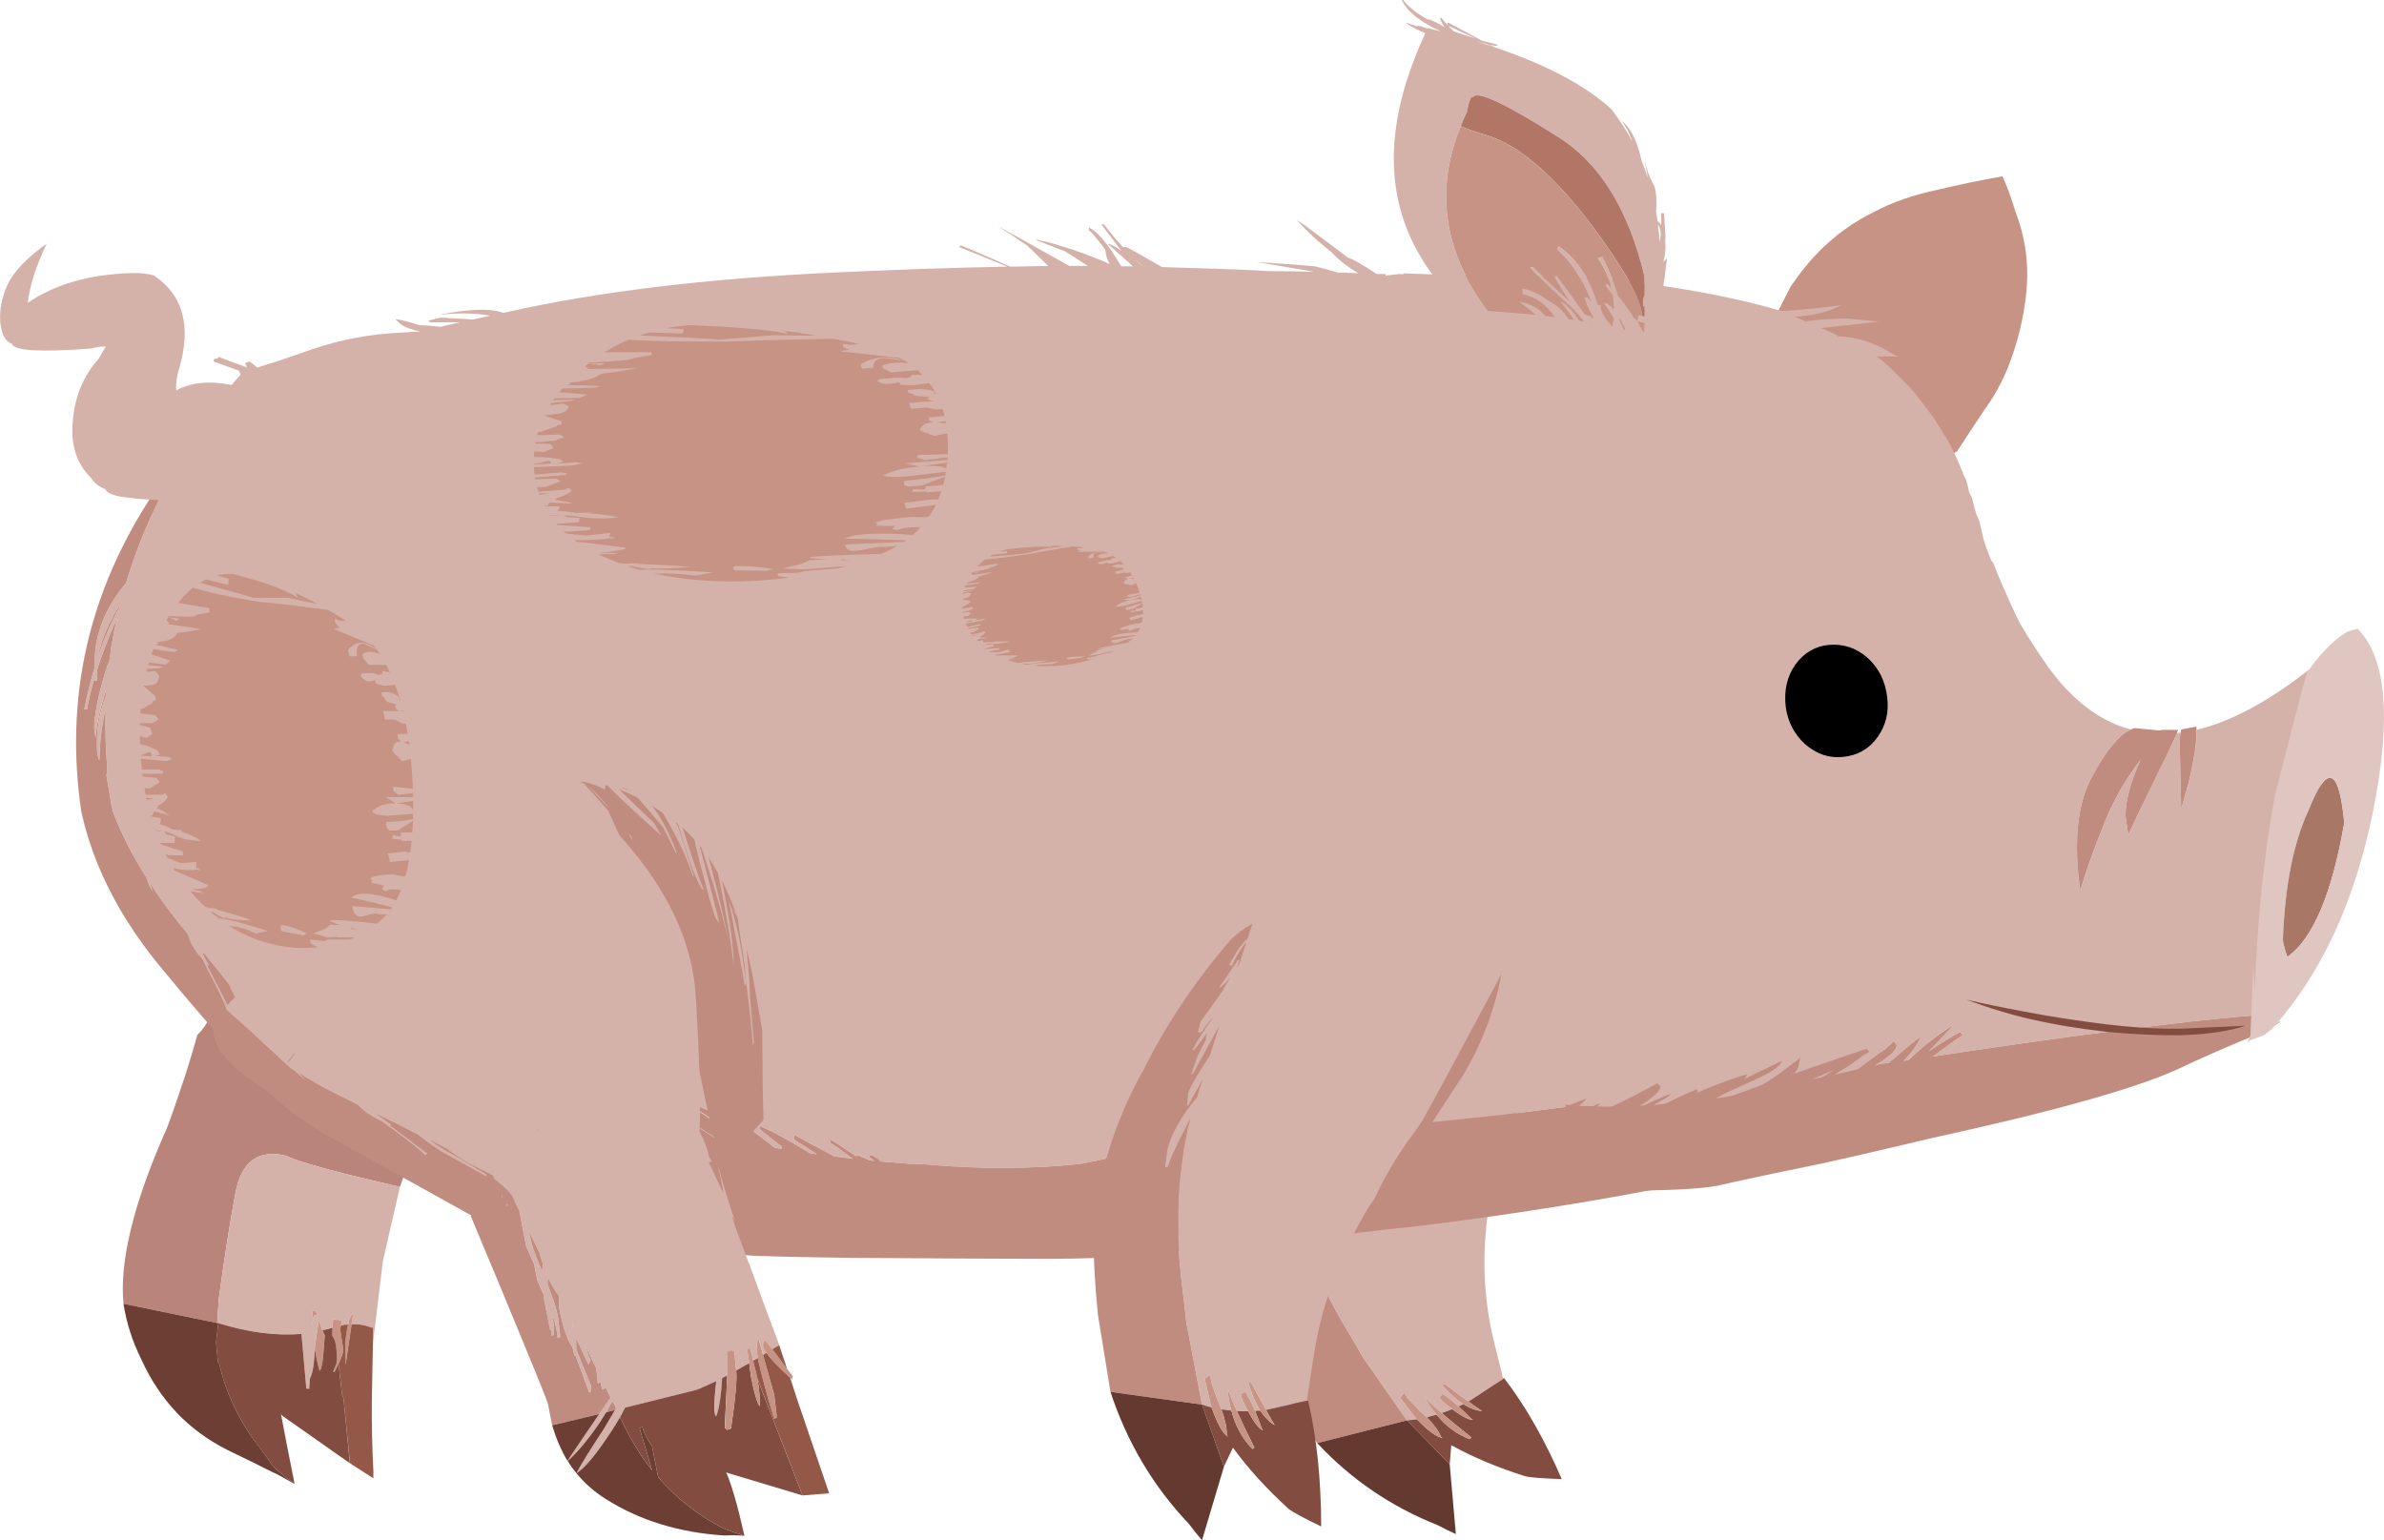 <?xml version="1.0" encoding="UTF-8"?>
<svg width="81.356" height="52.566" xmlns="http://www.w3.org/2000/svg" xmlns:svg="http://www.w3.org/2000/svg">
 <title>cute spotted piglet</title>
 <g>
  <title>Layer 1</title>
  <g id="g10" transform="matrix(1.25,0,0,-1.25,0,52.566) ">
   <g id="g12">
    <path id="path14" d="m41.766,16.135l0.019,0l0.008,-0.004l-0.004,-0.023l-0.375,-2.778c-0.059,-0.43 -0.117,-0.855 -0.184,-1.285c-0.023,-0.156 -0.054,-0.305 -0.101,-0.457c-0.133,-0.441 -0.231,-0.883 -0.293,-1.316c-0.016,-0.086 -0.024,-0.172 -0.031,-0.258c-0.004,-0.008 -0.004,-0.02 -0.004,-0.031l-0.004,-0.012c-0.016,-0.172 -0.027,-0.281 -0.035,-0.328c-0.012,-0.043 -0.028,-0.086 -0.043,-0.133c-0.285,-1.445 -0.254,-2.836 0.09,-4.176c0.066,-0.258 0.129,-0.516 0.191,-0.773l0.023,-0.114l0.043,-0.023c-0.101,-0.063 -0.41,-0.262 -0.929,-0.606c-0.016,-0.011 -0.032,-0.019 -0.051,-0.027c-0.168,0.117 -0.379,0.274 -0.637,0.473l-0.078,-0.028c0.199,-0.226 0.395,-0.398 0.582,-0.519c-0.047,-0.02 -0.09,-0.039 -0.133,-0.063c-0.191,0.172 -0.34,0.289 -0.453,0.352c0.004,-0.023 -0.019,-0.059 -0.066,-0.102c0.004,-0.046 0.121,-0.156 0.351,-0.324c-0.047,-0.015 -0.09,-0.031 -0.136,-0.051c-0.051,-0.019 -0.106,-0.039 -0.157,-0.054c-0.257,0.222 -0.414,0.375 -0.476,0.457c0.097,-0.188 0.211,-0.352 0.336,-0.5c-0.094,-0.028 -0.18,-0.051 -0.266,-0.074c-0.051,0.05 -0.105,0.101 -0.164,0.152c-0.258,0.258 -0.391,0.398 -0.394,0.422l-0.059,0.097c-0.07,-0.07 -0.106,-0.121 -0.102,-0.148l0.411,-0.535c0.011,-0.012 0.023,-0.028 0.039,-0.043c-0.094,-0.012 -0.184,-0.02 -0.274,-0.028l-1.207,1.727c-0.113,0.203 -0.238,0.422 -0.383,0.664c-0.258,0.418 -0.48,0.828 -0.672,1.231c-0.019,0.046 -0.039,0.093 -0.058,0.14c-0.219,0.477 -0.391,0.946 -0.516,1.406c-0.09,0.313 -0.164,0.625 -0.215,0.938l-0.019,0.043c-0.004,0.035 -0.008,0.082 -0.008,0.144c-0.008,0.043 -0.012,0.094 -0.016,0.141c-0.011,-0.062 -0.023,-0.125 -0.031,-0.187c-0.062,-0.489 -0.086,-0.875 -0.074,-1.157l-0.07,-0.023l-0.106,0.394c-0.062,0.403 0.016,0.911 0.235,1.528c-0.016,0.156 -0.028,0.312 -0.036,0.472l-0.101,-0.753l-0.035,-0.012l-0.09,0.285c-0.02,0.125 0.039,0.469 0.172,1.035c0,0.016 0.004,0.031 0.011,0.047c-0.019,0.254 -0.035,0.512 -0.054,0.773c-0.059,-0.375 -0.125,-0.832 -0.203,-1.371l-0.036,-0.011l-0.015,0.351c-0.012,0.074 0.004,0.27 0.051,0.594c-0.012,0 -0.024,0.023 -0.032,0.074c-0.004,0.031 -0.007,0.063 -0.007,0.094c-0.067,-0.258 -0.125,-0.438 -0.168,-0.543l-0.036,-0.012c0.039,0.309 0.102,0.594 0.188,0.863l0,0.083c-0.063,-0.18 -0.109,-0.333 -0.141,-0.458l-0.082,-0.023l-0.039,0.262c0.106,0.371 0.184,0.656 0.238,0.851c0.004,0.016 0.012,0.032 0.016,0.043c0.016,0.133 0.039,0.278 0.074,0.442c-0.031,-0.11 -0.086,-0.223 -0.152,-0.344l-0.035,-0.012l0.203,0.809l0.039,0.012c0.008,-0.063 0.012,-0.129 0.004,-0.204c0.008,0.051 0.019,0.094 0.031,0.141c-0.012,0.184 -0.023,0.371 -0.035,0.559c-0.082,-0.243 -0.129,-0.473 -0.133,-0.692l-0.078,-0.027c0.031,0.34 0.106,0.605 0.211,0.805c-0.012,0.121 -0.02,0.246 -0.023,0.371c2.855,0.937 5.117,1.394 6.789,1.367z" fill="#d5b2a9" fill-rule="evenodd"/>
    <path id="path16" d="m41.785,16.135l-0.019,0l0.004,0.047c0.003,-0.016 0.007,-0.032 0.015,-0.047zm0.004,-0.027c0.18,-0.868 0.191,-1.75 0.031,-2.653l-0.781,-3.379l-0.242,-0.105l0.004,0.012c0,0.011 0,0.023 0.004,0.031c0.007,0.086 0.015,0.172 0.031,0.258c0.062,0.433 0.16,0.875 0.293,1.316c0.047,0.148 0.078,0.301 0.101,0.457c0.067,0.43 0.125,0.855 0.184,1.285l0.375,2.778zm-5.828,-13.454l-1.063,1.621c-0.382,0.672 -0.668,1.247 -0.859,1.715c-0.512,1.328 -0.641,2.797 -0.391,4.407c0.133,1.25 0.442,2.515 0.926,3.793c0.102,0.207 0.231,0.398 0.387,0.574c0.004,0.004 0.008,0.011 0.012,0.015l0.004,-0.011c0.003,-0.125 0.011,-0.25 0.023,-0.371c-0.105,-0.2 -0.18,-0.465 -0.211,-0.805l0.078,0.027c0.004,0.219 0.051,0.449 0.133,0.692c0.012,-0.188 0.023,-0.375 0.035,-0.559c-0.012,-0.047 -0.023,-0.09 -0.031,-0.141c0.004,0.075 0.004,0.141 -0.004,0.204l-0.039,-0.012l-0.203,-0.809l0.035,0.012c0.066,0.121 0.121,0.234 0.152,0.344c-0.035,-0.164 -0.058,-0.309 -0.074,-0.442c-0.004,-0.011 -0.012,-0.027 -0.016,-0.043c-0.054,-0.195 -0.132,-0.48 -0.238,-0.851l0.039,-0.262l0.082,0.023c0.032,0.125 0.078,0.278 0.141,0.458l0,-0.083c-0.086,-0.269 -0.149,-0.554 -0.188,-0.863l0.036,0.012c0.043,0.105 0.101,0.285 0.168,0.543c0,-0.031 0.003,-0.063 0.007,-0.094c0.008,-0.051 0.02,-0.074 0.032,-0.074c-0.047,-0.324 -0.063,-0.52 -0.051,-0.594l0.015,-0.351l0.036,0.011c0.078,0.539 0.144,0.996 0.203,1.371c0.019,-0.261 0.035,-0.519 0.054,-0.773c-0.007,-0.016 -0.011,-0.031 -0.011,-0.047c-0.133,-0.566 -0.192,-0.91 -0.172,-1.035l0.09,-0.285l0.035,0.012l0.101,0.753c0.008,-0.16 0.02,-0.316 0.036,-0.472c-0.219,-0.617 -0.297,-1.125 -0.235,-1.528l0.106,-0.394l0.07,0.023c-0.012,0.282 0.012,0.668 0.074,1.157c0.008,0.062 0.02,0.125 0.031,0.187c0.004,-0.047 0.008,-0.098 0.016,-0.141c0,-0.062 0.004,-0.109 0.008,-0.144l0.019,-0.043c0.051,-0.313 0.125,-0.625 0.215,-0.938c0.125,-0.46 0.297,-0.929 0.516,-1.406c0.019,-0.047 0.039,-0.094 0.058,-0.14c0.192,-0.403 0.414,-0.813 0.672,-1.231c0.145,-0.242 0.27,-0.461 0.383,-0.664l1.207,-1.727l-2.449,-0.621z" fill="#c18c80" fill-rule="evenodd"/>
    <path id="path18" d="m40.086,3.791c0.019,0.008 0.035,0.016 0.051,0.027c0.519,0.344 0.828,0.543 0.929,0.606c0.582,-0.758 1.106,-1.676 1.571,-2.754c-0.524,0.02 -0.856,0.043 -0.996,0.078c-0.746,0.235 -1.422,0.516 -2.02,0.848l-0.043,-0.524l-1.168,1.203c0.09,0.008 0.18,0.016 0.274,0.028c0.304,-0.317 0.539,-0.485 0.699,-0.508l-0.043,0.031c-0.067,0.16 -0.195,0.34 -0.387,0.532c0.086,0.023 0.172,0.046 0.266,0.074c0.25,-0.313 0.554,-0.539 0.91,-0.672l0.039,0.051c-0.336,0.265 -0.606,0.488 -0.809,0.664c0.051,0.015 0.106,0.035 0.157,0.054c0.046,0.02 0.089,0.036 0.136,0.051c0.008,-0.008 0.016,-0.015 0.028,-0.023c0.246,-0.184 0.425,-0.274 0.535,-0.266l-0.047,0.027c-0.129,0.133 -0.246,0.243 -0.348,0.336c0.043,0.024 0.086,0.043 0.133,0.063c0.18,-0.113 0.348,-0.176 0.508,-0.188c-0.059,0.036 -0.184,0.125 -0.375,0.262z" fill="#824d40" fill-rule="evenodd"/>
    <path id="path20" d="m39.652,3.58c-0.23,0.168 -0.347,0.278 -0.351,0.324c0.047,0.043 0.07,0.079 0.066,0.102c0.113,-0.063 0.262,-0.18 0.453,-0.352c0.102,-0.093 0.219,-0.203 0.348,-0.336l0.047,-0.027c-0.11,-0.008 -0.289,0.082 -0.535,0.266c-0.012,0.008 -0.02,0.015 -0.028,0.023zm0.434,0.211c0.191,-0.137 0.316,-0.226 0.375,-0.262c-0.16,0.012 -0.328,0.075 -0.508,0.188c-0.187,0.121 -0.383,0.293 -0.582,0.519l0.078,0.028c0.258,-0.199 0.469,-0.356 0.637,-0.473zm-0.867,-0.359c-0.125,0.148 -0.239,0.312 -0.336,0.5c0.062,-0.082 0.219,-0.235 0.476,-0.457c0.203,-0.176 0.473,-0.399 0.809,-0.664l-0.039,-0.051c-0.356,0.133 -0.66,0.359 -0.91,0.672zm-0.266,-0.074c0.192,-0.192 0.32,-0.372 0.387,-0.532l0.043,-0.031c-0.16,0.023 -0.395,0.191 -0.699,0.508c-0.016,0.015 -0.028,0.031 -0.039,0.043l-0.411,0.535c-0.004,0.027 0.032,0.078 0.102,0.148l0.059,-0.097c0.003,-0.024 0.136,-0.164 0.394,-0.422c0.059,-0.051 0.113,-0.102 0.164,-0.152z" fill="#c69385" fill-rule="evenodd"/>
    <path id="path22" d="m39.578,2.072l0.168,-1.902c-0.176,0.078 -0.336,0.156 -0.484,0.238c-1.282,0.508 -2.383,1.258 -3.301,2.246l2.449,0.621l1.168,-1.203z" fill="#64392f" fill-rule="evenodd"/>
    <path id="path24" d="m10.918,9.647l-1.379,0.328c-0.906,0.226 -1.484,0.402 -1.727,0.523c-0.761,0.184 -1.226,-0.16 -1.386,-1.023c-0.16,-0.86 -0.309,-1.821 -0.453,-2.887l-0.043,-0.656l-2.559,0.527c-0.109,1.141 0.262,2.688 1.117,4.641c0.039,0.054 0.192,0.468 0.453,1.25c0.121,0.34 0.27,0.824 0.446,1.445c0.605,0.605 0.562,1.305 -0.133,2.094l1.434,0.672c0.117,-0.223 0.312,-0.227 0.582,-0.016c0.382,0.23 0.632,0.348 0.753,0.355c0.067,0.004 0.129,0.008 0.2,0.012c0.066,0.004 0.136,0.004 0.207,0c0.039,0.004 0.078,0.004 0.121,0c0.082,0.004 0.168,0 0.25,-0.004c0.972,-0.047 1.941,-0.293 2.906,-0.734c0.012,-0.004 0.023,-0.008 0.031,-0.012c0.324,-0.121 0.598,-0.297 0.821,-0.523c0.175,-0.176 0.668,-0.699 1.488,-1.567c-0.527,-0.457 -0.992,-0.918 -1.395,-1.39c-0.675,-0.801 -1.211,-1.692 -1.601,-2.676c-0.047,-0.117 -0.09,-0.238 -0.133,-0.359z" fill="#b9857a" fill-rule="evenodd"/>
    <path id="path26" d="m9.078,5.803c-0.09,-0.031 -0.183,-0.055 -0.281,-0.067c-0.027,0.071 -0.059,0.157 -0.094,0.262c-0.027,-0.168 -0.062,-0.394 -0.101,-0.68c-0.004,-0.039 -0.004,-0.078 -0.004,-0.113c-0.004,-0.031 -0.008,-0.062 -0.008,-0.097c-0.004,-0.051 -0.008,-0.106 -0.012,-0.157c-0.016,-0.238 -0.055,-0.414 -0.117,-0.535l-0.02,-0.281l-0.078,0.008l-0.133,1.496c-0.691,-0.063 -1.445,0.035 -2.269,0.289l-0.031,0.004l0.043,0.656c0.144,1.066 0.293,2.027 0.453,2.891c0.16,0.859 0.625,1.203 1.386,1.019c0.247,-0.121 0.821,-0.297 1.727,-0.523l1.379,-0.325l-0.465,-2.027l-0.273,-2.273l0.004,0.324c0.004,0.035 0.004,0.066 0,0.09c0,0.043 -0.016,0.058 -0.036,0.039c-0.171,0.074 -0.355,0.105 -0.55,0.094l0.035,0.273c-0.059,-0.027 -0.102,-0.121 -0.129,-0.277c-0.016,0 -0.031,-0.004 -0.043,-0.008l-0.047,0.004l-0.105,-0.028l0.031,0.118l-0.082,0.035l-0.164,0.015l-0.016,-0.226zm-0.512,0.34l0.09,-0.004c-0.008,0.043 -0.019,0.086 -0.035,0.129l-0.086,0.004l-0.008,-0.125c-0.004,-0.094 -0.004,-0.192 -0.004,-0.301l0.043,0.297z" fill="#d5b2a9" fill-rule="evenodd"/>
    <path id="path28" d="m9.598,5.897l-0.168,-1.114l-0.004,0.571c0.015,0.226 0.039,0.406 0.078,0.539c0.027,0.156 0.07,0.25 0.133,0.277l-0.039,-0.273zm-0.52,-0.094l0.016,0.222l0.164,-0.011l0.082,-0.035l-0.031,-0.118l-0.024,-0.086l0.09,-0.582c-0.004,-0.078 -0.051,-0.203 -0.133,-0.375c-0.035,-0.066 -0.07,-0.14 -0.109,-0.222l-0.039,0.004l0.09,0.234c0.023,0.383 -0.016,0.633 -0.118,0.746l0.012,0.223zm-0.281,-0.067c0.027,-0.054 0.047,-0.105 0.066,-0.144c0,-0.027 -0.011,-0.176 -0.031,-0.445c-0.016,-0.278 -0.051,-0.454 -0.105,-0.524c-0.059,0.203 -0.102,0.399 -0.133,0.582c0.004,0.035 0.004,0.074 0.008,0.113c0.039,0.286 0.074,0.512 0.101,0.68c0.035,-0.105 0.067,-0.191 0.094,-0.262zm-0.231,0.407l-0.043,-0.293c0,0.105 0,0.207 0.004,0.297l0.008,0.125l0.086,-0.004c0.016,-0.043 0.027,-0.086 0.035,-0.129l-0.09,0.004z" fill="#c69385" fill-rule="evenodd"/>
    <path id="path30" d="m10.18,5.35l-0.028,-1.524c-0.007,-0.652 0.008,-1.308 0.043,-1.968l-0.004,-0.165l-0.636,0.411l-0.176,1.773l-0.039,0.086l-0.098,0.855c0.082,0.172 0.129,0.297 0.133,0.375l-0.09,0.579l0.024,0.089l0.109,0.028l0.043,-0.004c0.016,0.004 0.031,0.008 0.043,0.008c-0.035,-0.133 -0.063,-0.313 -0.078,-0.539l0.008,-0.571l0.164,1.114c0.195,0.011 0.379,-0.02 0.55,-0.094c0.02,0.019 0.036,0.004 0.036,-0.039c0.004,-0.024 0.004,-0.055 0,-0.09l-0.004,-0.324z" fill="#935848" fill-rule="evenodd"/>
    <path id="path32" d="m9.078,5.803l-0.008,-0.223c0.102,-0.113 0.137,-0.363 0.118,-0.746l-0.094,-0.234l0.039,-0.004c0.039,0.082 0.074,0.156 0.109,0.222l0.098,-0.855l0.039,-0.086l0.172,-1.773l-1.844,1.296l-0.035,0.043c0.058,-0.328 0.183,-0.964 0.371,-1.906c-0.313,0.238 -0.508,0.399 -0.59,0.485c-0.172,0.257 -0.351,0.5 -0.531,0.73c-0.453,0.637 -0.766,1.324 -0.938,2.066c-0.027,0.028 -0.039,0.055 -0.039,0.086c-0.015,0.196 -0.031,0.36 -0.047,0.493l0.063,0.531c0.824,-0.254 1.578,-0.352 2.269,-0.293l0.133,-1.492l0.078,-0.008l0.02,0.281c0.062,0.121 0.101,0.297 0.117,0.535c0.004,0.051 0.008,0.106 0.012,0.157c0,0.035 0.004,0.066 0.008,0.097c0.027,-0.183 0.07,-0.379 0.129,-0.582c0.054,0.07 0.089,0.246 0.105,0.524c0.02,0.269 0.031,0.418 0.035,0.445c-0.019,0.039 -0.043,0.09 -0.066,0.144c0.094,0.012 0.187,0.036 0.277,0.067z" fill="#824d40" fill-rule="evenodd"/>
    <path id="path34" d="m8.043,1.537c-0.316,0.18 -0.512,0.289 -0.598,0.321c-0.425,0.214 -0.836,0.417 -1.23,0.605c-1.067,0.535 -1.852,1.359 -2.36,2.484c-0.242,0.485 -0.402,0.989 -0.484,1.512l2.559,-0.527l0.031,-0.004l-0.063,-0.528c0.016,-0.136 0.032,-0.3 0.047,-0.496c0,-0.031 0.012,-0.058 0.039,-0.082c0.172,-0.746 0.485,-1.433 0.938,-2.07c0.18,-0.227 0.359,-0.473 0.531,-0.73c0.082,-0.086 0.277,-0.247 0.59,-0.485z" fill="#6c3e34" fill-rule="evenodd"/>
    <path id="path36" d="m51.367,13.373c-0.172,-0.129 -0.429,-0.32 -0.781,-0.574c-0.016,0 -0.031,-0.004 -0.047,-0.008c-0.199,-0.043 -0.398,-0.086 -0.598,-0.133l0.016,0.012c0.344,0.195 0.59,0.355 0.742,0.484c0.008,0.004 0.016,0.008 0.024,0.02c0.066,0.031 0.132,0.07 0.199,0.109l-0.082,0.082c-0.035,-0.011 -0.07,-0.023 -0.106,-0.039c-0.683,-0.226 -1.316,-0.441 -1.89,-0.644c0.086,0.097 0.133,0.187 0.136,0.273l0.047,0.164c-0.363,-0.289 -0.711,-0.535 -1.039,-0.73c-0.289,-0.106 -0.562,-0.203 -0.82,-0.297c-0.121,-0.024 -0.238,-0.043 -0.356,-0.067c-0.042,-0.003 -0.085,-0.011 -0.128,-0.019c0.097,0.051 0.187,0.102 0.269,0.144c0.188,0.086 0.418,0.188 0.699,0.313c0.524,0.219 0.817,0.41 0.879,0.574l-1.058,-0.504c0.039,0.051 0.074,0.094 0.101,0.137c-0.355,-0.09 -0.828,-0.266 -1.422,-0.52c0.024,0.024 0.043,0.047 0.055,0.063l-0.043,0.047c-0.305,-0.141 -0.59,-0.274 -0.855,-0.402c-0.114,-0.008 -0.223,-0.016 -0.329,-0.024c0.305,0.149 0.465,0.25 0.485,0.301c-0.281,-0.106 -0.527,-0.215 -0.738,-0.32c-0.043,0 -0.082,-0.004 -0.122,-0.008c0.379,0.222 0.571,0.402 0.575,0.535l-0.082,0.078c-0.348,-0.199 -0.762,-0.41 -1.243,-0.633l-0.41,0c0.039,0.039 0.067,0.071 0.078,0.098c-0.066,-0.031 -0.132,-0.059 -0.195,-0.09c-0.133,0.004 -0.258,0.008 -0.379,0.012c0.098,0.078 0.168,0.148 0.211,0.207c-0.16,-0.067 -0.312,-0.125 -0.461,-0.188l-1.515,-0.191c-3.176,-0.336 -5.332,-0.563 -6.473,-0.68l-0.074,-0.012c-0.008,0 -0.016,0 -0.024,-0.003c-0.226,-0.032 -0.285,-0.043 -0.183,-0.032c-2.403,-0.316 -3.778,-0.468 -4.114,-0.457c-0.261,-0.066 -0.531,-0.121 -0.812,-0.172c-1.266,-0.136 -2.594,-0.148 -3.988,-0.035c-0.246,0.024 -0.477,0.035 -0.696,0.035c-0.261,0.02 -0.527,0.043 -0.797,0.067l0.008,0.027c-0.129,0.098 -0.222,0.145 -0.277,0.145l-0.024,-0.051c0.051,-0.043 0.098,-0.078 0.137,-0.109c-0.043,0.003 -0.086,0.011 -0.125,0.015c-0.246,0.106 -0.379,0.16 -0.394,0.16c0.015,-0.023 0.035,-0.043 0.054,-0.066c-0.472,0.32 -0.718,0.476 -0.738,0.476l-0.004,-0.082c0.133,-0.086 0.34,-0.234 0.625,-0.445c-0.172,0.024 -0.34,0.043 -0.508,0.067c-0.339,0.183 -0.707,0.378 -1.093,0.585l-0.004,-0.125c0.175,-0.109 0.382,-0.246 0.625,-0.406c-0.071,0.016 -0.137,0.024 -0.2,0.035c-0.574,0.356 -1.027,0.602 -1.363,0.739l-0.004,-0.082c0.168,-0.141 0.367,-0.301 0.598,-0.473l0,-0.07c-0.059,0.015 -0.121,0.023 -0.188,0.035c-0.839,0.637 -1.324,1.027 -1.457,1.164l-0.046,-0.078c0.062,-0.106 0.218,-0.266 0.46,-0.477c-0.601,0.336 -1.054,0.547 -1.359,0.637c0.285,-0.195 0.539,-0.371 0.766,-0.52l-0.004,-0.031l-0.965,0.676l0,-0.078c0.121,-0.145 0.262,-0.293 0.418,-0.438c-0.367,0.239 -0.641,0.453 -0.824,0.637l-0.082,-0.039c0.238,-0.332 0.73,-0.727 1.484,-1.191c0.004,-0.004 0.012,-0.004 0.016,-0.008l-0.028,0c-0.73,0.461 -1.39,0.925 -1.988,1.394c-0.023,-0.035 -0.043,-0.066 -0.066,-0.097c0.132,-0.133 0.269,-0.266 0.418,-0.399c-0.149,0.086 -0.325,0.192 -0.524,0.313c-0.254,0.16 -0.426,0.242 -0.519,0.246l-0.012,-0.028c-0.113,0.082 -0.195,0.133 -0.242,0.157l-0.016,-0.043c0.11,-0.176 0.297,-0.364 0.555,-0.563l-0.004,-0.004c0.023,-0.015 0.047,-0.031 0.07,-0.047c0.078,-0.058 0.164,-0.121 0.258,-0.179c0.012,-0.012 0.027,-0.02 0.039,-0.028c-0.09,0.039 -0.187,0.078 -0.289,0.118c-0.039,0.019 -0.074,0.035 -0.105,0.05c-0.024,0.016 -0.043,0.028 -0.063,0.043c-0.012,-0.008 -0.023,-0.011 -0.035,-0.015c-0.266,0.101 -0.426,0.175 -0.488,0.218l-0.016,-0.015c0.09,-0.09 0.215,-0.184 0.375,-0.274c-0.008,-0.004 -0.016,-0.007 -0.02,-0.011c0.012,-0.004 0.028,-0.012 0.043,-0.016c-0.007,0.008 -0.015,0.016 -0.023,0.023c0.027,-0.011 0.051,-0.027 0.078,-0.039l-0.012,-0.011c0.055,-0.028 0.114,-0.059 0.168,-0.09c0.145,-0.094 0.293,-0.184 0.442,-0.27c-0.117,0.032 -0.235,0.063 -0.348,0.09c-0.055,0.035 -0.113,0.07 -0.176,0.11c-0.066,0.039 -0.132,0.078 -0.191,0.109l-0.047,0.047l-0.016,-0.016c-0.191,0.106 -0.328,0.16 -0.406,0.164l-0.004,-0.156c0.071,-0.07 0.157,-0.148 0.258,-0.227c-0.004,0 -0.008,-0.004 -0.016,-0.004c-0.007,-0.019 -0.015,-0.035 -0.023,-0.054c-0.035,0.023 -0.066,0.039 -0.09,0.054c-0.164,0.083 -0.293,0.141 -0.39,0.172c-0.204,0.09 -0.375,0.137 -0.508,0.149l-0.004,-0.156c0.019,-0.008 0.273,-0.165 0.754,-0.461l-0.649,0c-0.086,0.05 -0.156,0.089 -0.218,0.121l-0.004,-0.008c-0.063,0.035 -0.118,0.062 -0.164,0.086c-0.329,0.168 -0.555,0.23 -0.676,0.191c0.07,-0.031 0.199,-0.094 0.379,-0.191c0.039,-0.055 0.133,-0.121 0.277,-0.199l-0.269,0c-0.032,0 -0.063,0 -0.094,0.004c-0.059,0.031 -0.114,0.062 -0.172,0.097c0.012,-0.027 0.039,-0.058 0.078,-0.097c-0.184,0.007 -0.371,0.011 -0.559,0.015c-1.121,0.074 -1.679,0.172 -1.683,0.297c-1.34,0.309 -2.184,0.547 -2.531,0.719c-1.782,0.879 -2.743,1.406 -2.887,1.59c-0.164,0.23 -0.293,0.441 -0.383,0.632c-0.098,0.129 -0.203,0.262 -0.316,0.399c0.066,-0.113 0.14,-0.238 0.23,-0.367c0.18,-0.25 0.43,-0.621 0.746,-1.114l-0.043,-0.039c-0.371,0.52 -0.644,0.907 -0.828,1.153c-0.14,0.242 -0.254,0.461 -0.332,0.656c-0.23,0.289 -0.48,0.601 -0.754,0.934c0.063,-0.122 0.133,-0.254 0.215,-0.399l0,-0.043c-0.016,0.012 -0.027,0.024 -0.047,0.039l0.586,-1.148l-0.078,-0.039c-0.051,0.164 -0.207,0.492 -0.469,0.984c-0.066,0.125 -0.125,0.238 -0.168,0.344c-0.101,0.121 -0.199,0.265 -0.297,0.437c-0.043,0.09 -0.082,0.176 -0.109,0.258c-0.012,0.016 -0.023,0.035 -0.031,0.051c-0.071,0.086 -0.141,0.176 -0.215,0.266c-0.301,0.371 -0.567,0.738 -0.801,1.101c0.031,-0.078 0.059,-0.16 0.086,-0.238c-0.059,0.09 -0.113,0.215 -0.172,0.371c-0.39,0.625 -0.695,1.223 -0.91,1.805c-0.012,0.054 -0.02,0.109 -0.027,0.168l-0.012,0l-0.137,0.824l0.024,0.168c-0.047,0.547 -0.063,1.093 -0.047,1.633c-0.098,-0.395 -0.156,-0.844 -0.172,-1.352l0,-0.043c-0.051,0.109 -0.074,0.277 -0.07,0.496c0.015,0.484 0.101,0.91 0.257,1.281c0.004,0.067 0.008,0.133 0.012,0.2c-0.18,-0.555 -0.281,-1.008 -0.305,-1.36l-0.035,0.289c0.012,0.356 0.11,0.852 0.297,1.481c0.043,0.129 0.082,0.246 0.117,0.347c0.051,0.387 0.121,0.774 0.211,1.153c-0.23,-0.52 -0.414,-0.996 -0.554,-1.434c0,-0.094 0.004,-0.187 0.011,-0.269l-0.082,0l0,0.043c-0.086,-0.297 -0.148,-0.575 -0.191,-0.832l-0.078,0c0.082,0.41 0.176,0.789 0.281,1.14l0.012,0.387c0.058,0.676 0.34,1.312 0.847,1.918c0.168,0.558 0.371,1.109 0.61,1.656c0.16,0.352 0.32,0.695 0.48,1.031c0.043,0.094 0.086,0.188 0.133,0.278c-0.027,-0.004 -0.051,-0.008 -0.078,-0.016c0.664,1.012 1.164,1.742 1.508,2.199l0.472,0.539l-0.043,0.11l-0.691,0.25c0,0.031 0.008,0.054 0.02,0.074c0.003,0.004 0.015,0.004 0.031,0c0.019,0.004 0.039,0.008 0.058,0.012c0.004,0.004 0.008,0.007 0.008,0.011c0.004,0.016 0.008,0.024 0.008,0.032l0.781,-0.289l-0.047,0.125l0.125,0.035l0.207,-0.164c0.305,0.093 0.625,0.195 0.961,0.312c0.192,0.067 0.383,0.133 0.575,0.199c0.765,0.258 1.562,0.407 2.39,0.442c0.223,0.015 0.403,0.027 0.528,0.031c-0.227,0.043 -0.399,0.106 -0.524,0.184l-0.16,0.152l0.164,-0.023c0.141,-0.032 0.305,-0.079 0.492,-0.141c0.184,-0.004 0.375,-0.02 0.574,-0.043c0.172,0.039 0.348,0.078 0.532,0.121l-0.821,0l-0.035,0.047l0.328,0.082l0.883,-0.051c0.156,0.035 0.313,0.067 0.473,0.102c-0.406,0.074 -0.867,0.082 -1.391,0.027c0.836,0.164 1.418,0.18 1.746,0.051c0.047,0.012 0.098,0.023 0.145,0.031c2.453,0.551 5.41,0.906 8.867,1.07c1.758,0.082 3.344,0.137 4.75,0.161c-0.531,0.218 -0.969,0.398 -1.316,0.535l0.039,0.047c0.218,-0.082 0.664,-0.274 1.343,-0.575l0.004,-0.007c0.364,0.007 0.711,0.015 1.047,0.019l-0.57,0.555c-0.395,0.269 -0.672,0.449 -0.82,0.539c0.179,-0.094 0.835,-0.457 1.968,-1.094c0.172,0.004 0.34,0.004 0.504,0c-0.191,0.125 -0.398,0.258 -0.621,0.399l-0.832,0.324c0.172,-0.02 0.445,-0.086 0.809,-0.207c0.086,-0.028 0.175,-0.055 0.269,-0.082c0.067,-0.028 0.141,-0.055 0.223,-0.078c0.281,-0.106 0.527,-0.204 0.746,-0.305c-0.07,0.129 -0.109,0.258 -0.117,0.387c-0.215,0.296 -0.364,0.476 -0.449,0.535l0.003,0.078c0.219,-0.109 0.473,-0.395 0.758,-0.863c0.043,-0.071 0.082,-0.133 0.125,-0.196c0.106,0 0.215,0 0.321,-0.004l-0.684,0.61l0.043,0c0.086,-0.035 0.195,-0.098 0.324,-0.184c-0.148,0.192 -0.332,0.434 -0.551,0.719l0.079,0c0.167,-0.223 0.339,-0.43 0.515,-0.625l0,0.008l0.082,0c0.024,0 0.352,-0.184 0.985,-0.547c1.668,-0.047 2.632,-0.086 2.898,-0.11c0.418,0 0.836,-0.007 1.258,-0.019c-0.676,0.113 -1.203,0.203 -1.578,0.269c0.847,-0.054 1.383,-0.097 1.601,-0.121c0.18,-0.043 0.383,-0.097 0.617,-0.168c0.184,-0.003 0.368,-0.011 0.563,-0.019c-0.148,0.086 -0.281,0.176 -0.398,0.266c-0.129,0.101 -0.243,0.207 -0.34,0.312c-0.375,0.293 -0.692,0.586 -0.938,0.879c0.219,-0.149 0.68,-0.492 1.391,-1.031c0.125,-0.035 0.387,-0.184 0.785,-0.446l0.246,0l-0.004,-0.043c0.133,0.016 0.254,0.032 0.371,0.043c0.024,0 0.051,0 0.082,-0.007c1.157,-0.059 2.313,-0.09 3.469,-0.09c0.219,0 0.434,0 0.652,-0.004c1.278,0.039 2.891,-0.172 4.84,-0.625c1.442,-0.336 2.543,-1.516 3.305,-3.531c0.262,-0.551 0.508,-1.114 0.742,-1.68c0.414,-1.016 0.727,-2.051 0.934,-3.106c0.086,-0.445 0.152,-0.89 0.199,-1.336c0.16,-1.503 0.187,-3.015 0.086,-4.535c-0.129,-1.906 -0.442,-3.781 -0.934,-5.621c-0.066,-0.219 -0.133,-0.429 -0.207,-0.64l0,-0.012l0,-0.012zm-0.219,-0.437c-0.031,-0.008 -0.058,-0.02 -0.086,-0.028c0.036,0.028 0.075,0.051 0.114,0.071c-0.008,-0.016 -0.02,-0.032 -0.028,-0.043zm-20.07,21.945c0.047,-0.035 0.094,-0.07 0.141,-0.109c-0.086,0.074 -0.16,0.136 -0.227,0.187c0.028,-0.027 0.059,-0.051 0.086,-0.078zm14.016,-9.066l-0.086,0l0.16,-0.079l-0.074,0.079zm-6.438,-14.84l-0.015,-0.043c-0.071,-0.004 -0.141,-0.012 -0.215,-0.02l0.23,0.063zm11.328,1.836c-0.121,-0.067 -0.238,-0.141 -0.351,-0.219c-0.106,-0.02 -0.207,-0.043 -0.313,-0.063c0.235,0.094 0.457,0.188 0.664,0.282zm-14.242,-1.594c-0.238,-0.02 -0.48,-0.043 -0.719,-0.067c-0.597,-0.07 -0.355,-0.046 0.719,0.067zm-32.668,13.988c-0.203,-0.379 -0.332,-0.73 -0.394,-1.058c0.164,0.488 0.355,0.925 0.574,1.308c0.012,0.035 0.019,0.067 0.027,0.094c-0.09,-0.137 -0.16,-0.25 -0.207,-0.344z" fill="#d5b2a9" fill-rule="evenodd"/>
    <path id="path38" d="m51.367,13.373c-0.062,-0.133 -0.129,-0.265 -0.191,-0.394c-0.039,-0.02 -0.078,-0.043 -0.114,-0.071c0.028,0.008 0.055,0.016 0.086,0.028c-0.48,-0.93 -1.097,-1.746 -1.855,-2.442c-3.168,-0.804 -6.754,-1.453 -10.754,-1.937c-0.141,-0.016 -0.277,-0.028 -0.414,-0.039c-0.813,-0.102 -1.637,-0.188 -2.48,-0.266c-0.836,-0.086 -1.676,-0.172 -2.52,-0.258c-0.863,-0.09 -1.719,-0.176 -2.57,-0.261c-0.832,-0.04 -1.657,-0.055 -2.481,-0.047c-0.636,0.004 -1.273,0.007 -1.906,0.007c-0.641,0.004 -1.281,0.008 -1.922,0.012c-0.633,0 -1.269,0.008 -1.902,0.02c-0.594,0.008 -1.188,0.023 -1.778,0.043c-0.808,0.07 -1.621,0.168 -2.433,0.293c-0.801,0.125 -1.598,0.277 -2.387,0.457c-0.801,0.175 -1.582,0.418 -2.336,0.734c-1.683,0.648 -3.293,1.453 -4.828,2.414c-0.539,0.336 -1.074,0.68 -1.598,1.031c-0.062,0.039 -0.121,0.082 -0.179,0.125l0.007,0.008c-1.003,1.125 -1.773,2.016 -2.304,2.672c-1.188,1.398 -1.953,2.859 -2.289,4.395c-0.457,3.097 0.191,5.976 1.937,8.636c0.059,0.075 0.117,0.149 0.168,0.219c0.086,0.113 0.172,0.227 0.262,0.332c0.027,0.008 0.051,0.012 0.078,0.016c-0.047,-0.09 -0.09,-0.184 -0.129,-0.278c-0.16,-0.336 -0.324,-0.679 -0.484,-1.031c-0.239,-0.543 -0.442,-1.098 -0.61,-1.656c-0.507,-0.606 -0.789,-1.242 -0.847,-1.918l-0.012,-0.387c-0.105,-0.351 -0.199,-0.73 -0.281,-1.14l0.078,0c0.043,0.257 0.105,0.535 0.195,0.832l-0.004,-0.043l0.086,0c-0.011,0.086 -0.015,0.175 -0.011,0.269c0.136,0.438 0.32,0.914 0.55,1.434c-0.09,-0.379 -0.16,-0.766 -0.207,-1.153c-0.039,-0.101 -0.078,-0.218 -0.121,-0.347c-0.187,-0.629 -0.285,-1.125 -0.297,-1.481l0.039,-0.289c0.024,0.352 0.125,0.805 0.305,1.36c-0.008,-0.067 -0.012,-0.133 -0.016,-0.2c-0.156,-0.371 -0.242,-0.797 -0.253,-1.281c-0.008,-0.219 0.015,-0.387 0.066,-0.496l0.004,0.043c0.012,0.508 0.07,0.957 0.168,1.352c-0.016,-0.54 0,-1.086 0.047,-1.633l-0.024,-0.168l0.137,-0.824l0.012,0c0.007,-0.059 0.015,-0.114 0.027,-0.168c0.215,-0.579 0.52,-1.18 0.914,-1.805c0.055,-0.156 0.109,-0.281 0.168,-0.371c-0.027,0.082 -0.055,0.16 -0.082,0.238c0.234,-0.363 0.5,-0.73 0.797,-1.101c0.074,-0.09 0.148,-0.18 0.219,-0.266c0.007,-0.016 0.015,-0.035 0.031,-0.051c0.027,-0.082 0.062,-0.168 0.105,-0.258c0.098,-0.172 0.2,-0.316 0.297,-0.437c0.043,-0.102 0.102,-0.219 0.168,-0.34c0.262,-0.496 0.418,-0.824 0.469,-0.988l0.078,0.039l-0.582,1.148c0.016,-0.015 0.031,-0.027 0.043,-0.039l0,0.043c-0.082,0.145 -0.152,0.277 -0.215,0.399c0.274,-0.333 0.528,-0.645 0.754,-0.934c0.078,-0.195 0.192,-0.414 0.336,-0.656c0.18,-0.246 0.457,-0.633 0.828,-1.153l0.039,0.039c-0.316,0.493 -0.566,0.868 -0.746,1.114c-0.086,0.129 -0.164,0.254 -0.226,0.367c0.109,-0.137 0.214,-0.27 0.316,-0.399c0.086,-0.191 0.215,-0.402 0.379,-0.632c0.144,-0.184 1.105,-0.711 2.887,-1.59c0.347,-0.172 1.191,-0.41 2.531,-0.719c0.004,-0.125 0.566,-0.223 1.683,-0.297c0.188,-0.004 0.375,-0.008 0.563,-0.015c-0.043,0.039 -0.07,0.07 -0.082,0.097c0.058,-0.035 0.113,-0.066 0.172,-0.097c0.031,-0.004 0.062,-0.004 0.094,-0.004l0.273,0c-0.148,0.078 -0.242,0.144 -0.277,0.199c-0.184,0.097 -0.313,0.16 -0.383,0.191c0.121,0.039 0.347,-0.023 0.679,-0.191c0.043,-0.024 0.098,-0.051 0.161,-0.086l0.004,0.008c0.062,-0.032 0.136,-0.071 0.218,-0.121l0.649,0c-0.481,0.296 -0.731,0.453 -0.754,0.464l0.004,0.153c0.136,-0.012 0.304,-0.059 0.508,-0.149c0.097,-0.031 0.226,-0.086 0.39,-0.172c0.024,-0.015 0.055,-0.031 0.094,-0.054c0.008,0.019 0.016,0.035 0.023,0.054c0.004,0 0.008,0.004 0.012,0.004c-0.098,0.079 -0.183,0.157 -0.258,0.227l0.004,0.156c0.078,-0.004 0.215,-0.058 0.41,-0.164c0.004,0.008 0.008,0.012 0.012,0.016l0.047,-0.047c0.059,-0.031 0.125,-0.07 0.191,-0.109c0.063,-0.04 0.121,-0.075 0.176,-0.11c0.113,-0.027 0.231,-0.058 0.348,-0.09c-0.149,0.086 -0.293,0.176 -0.442,0.27c-0.054,0.031 -0.109,0.062 -0.164,0.09l0.008,0.011c-0.023,0.012 -0.051,0.028 -0.074,0.039c0.008,-0.007 0.012,-0.015 0.019,-0.023c-0.015,0.004 -0.031,0.012 -0.043,0.016c0.004,0.004 0.012,0.007 0.02,0.011c-0.16,0.09 -0.285,0.184 -0.371,0.274l0.012,0.015c0.062,-0.043 0.226,-0.117 0.488,-0.218c0.012,0.004 0.023,0.011 0.035,0.015c0.02,-0.015 0.043,-0.027 0.063,-0.043c0.031,-0.015 0.07,-0.031 0.109,-0.05c0.101,-0.04 0.195,-0.079 0.289,-0.118c-0.016,0.008 -0.027,0.016 -0.043,0.028c-0.09,0.058 -0.18,0.121 -0.258,0.179c-0.023,0.016 -0.047,0.032 -0.07,0.047l0.004,0.004c-0.258,0.199 -0.442,0.387 -0.555,0.563l0.016,0.043c0.047,-0.024 0.129,-0.075 0.242,-0.153l0.012,0.024c0.093,-0.004 0.269,-0.086 0.519,-0.246c0.199,-0.121 0.375,-0.227 0.524,-0.309c-0.145,0.129 -0.286,0.262 -0.418,0.395c0.023,0.031 0.047,0.062 0.07,0.097c0.594,-0.469 1.258,-0.933 1.984,-1.39l0.028,0c-0.004,0 -0.008,0 -0.012,0.004c-0.758,0.464 -1.25,0.863 -1.484,1.191l0.078,0.039c0.183,-0.184 0.457,-0.398 0.824,-0.637c-0.156,0.145 -0.293,0.293 -0.418,0.438l0,0.078l0.965,-0.676l0.004,0.031c-0.227,0.149 -0.481,0.325 -0.766,0.52c0.309,-0.09 0.762,-0.301 1.359,-0.637c-0.242,0.211 -0.398,0.371 -0.46,0.477l0.046,0.078c0.133,-0.137 0.618,-0.527 1.457,-1.164c0.067,-0.012 0.129,-0.02 0.188,-0.035l0.004,0.07c-0.235,0.172 -0.434,0.332 -0.602,0.473l0.004,0.082c0.336,-0.137 0.789,-0.383 1.363,-0.739c0.063,-0.011 0.129,-0.019 0.2,-0.035c-0.243,0.16 -0.45,0.297 -0.625,0.406l0.004,0.125c0.386,-0.207 0.754,-0.402 1.093,-0.585c0.168,-0.024 0.336,-0.043 0.508,-0.067c-0.285,0.211 -0.492,0.359 -0.625,0.445l0.004,0.082c0.02,0 0.266,-0.156 0.738,-0.476c-0.019,0.023 -0.039,0.043 -0.054,0.066c0.015,0 0.148,-0.054 0.394,-0.16c0.039,-0.004 0.082,-0.012 0.125,-0.015c-0.039,0.031 -0.086,0.066 -0.137,0.109l0.024,0.051c0.055,0 0.148,-0.047 0.277,-0.145l-0.008,-0.027c0.27,-0.024 0.536,-0.047 0.797,-0.067c0.219,0 0.45,-0.011 0.696,-0.035c1.394,-0.113 2.726,-0.101 3.988,0.035c0.281,0.051 0.551,0.106 0.812,0.172c0.336,-0.011 1.711,0.141 4.118,0.457c-0.106,-0.011 -0.047,0 0.179,0.032c0.008,0.003 0.016,0.003 0.028,0.003l0.07,0.012c1.141,0.117 3.297,0.344 6.473,0.68l1.515,0.191c0.149,0.063 0.301,0.121 0.461,0.188c-0.043,-0.059 -0.113,-0.129 -0.211,-0.207c0.121,-0.004 0.246,-0.008 0.379,-0.012c0.063,0.031 0.129,0.059 0.195,0.09c-0.011,-0.027 -0.039,-0.059 -0.078,-0.098l0.41,0c0.481,0.223 0.895,0.434 1.243,0.633l0.082,-0.078c-0.004,-0.133 -0.196,-0.313 -0.575,-0.535c0.04,0.004 0.079,0.008 0.122,0.008c0.211,0.105 0.457,0.214 0.738,0.32c-0.02,-0.051 -0.18,-0.152 -0.485,-0.301c0.106,0.008 0.215,0.016 0.329,0.024c0.265,0.128 0.55,0.261 0.855,0.402l0.043,-0.047c-0.012,-0.016 -0.031,-0.039 -0.055,-0.063c0.594,0.258 1.067,0.43 1.422,0.52c-0.027,-0.043 -0.062,-0.086 -0.101,-0.137l1.058,0.504c-0.062,-0.164 -0.355,-0.355 -0.879,-0.574c-0.281,-0.125 -0.511,-0.227 -0.699,-0.313c-0.082,-0.042 -0.172,-0.093 -0.269,-0.144c0.043,0.008 0.086,0.016 0.128,0.019c0.118,0.024 0.239,0.043 0.356,0.067c0.258,0.094 0.531,0.191 0.82,0.297c0.328,0.195 0.676,0.441 1.043,0.734l-0.051,-0.168c-0.003,-0.086 -0.05,-0.176 -0.136,-0.273c0.574,0.203 1.207,0.418 1.89,0.644c0.036,0.016 0.071,0.028 0.106,0.039l0.082,-0.082c-0.067,-0.039 -0.133,-0.074 -0.195,-0.109c-0.012,-0.008 -0.02,-0.016 -0.028,-0.02c-0.152,-0.129 -0.398,-0.289 -0.742,-0.484l-0.016,-0.012c0.2,0.047 0.399,0.09 0.598,0.133c0.02,0.008 0.031,0.008 0.047,0.008c0.352,0.254 0.609,0.445 0.781,0.574zm-1.383,-0.562c-0.207,-0.094 -0.429,-0.188 -0.664,-0.282c0.106,0.02 0.207,0.043 0.313,0.063c0.113,0.078 0.23,0.152 0.351,0.219zm-11.328,-1.836l-0.23,-0.063c0.074,0.008 0.144,0.016 0.215,0.02l0.015,0.043zm-35.582,14.226c0.047,0.098 0.117,0.211 0.207,0.348c-0.008,-0.027 -0.015,-0.063 -0.027,-0.094c-0.219,-0.383 -0.406,-0.82 -0.574,-1.308c0.062,0.324 0.191,0.679 0.394,1.054zm32.668,-13.984c-1.074,-0.113 -1.316,-0.137 -0.719,-0.067c0.239,0.024 0.481,0.047 0.719,0.067z" fill="#c18c80" fill-rule="evenodd"/>
    <path id="path40" d="m4.199,34.533c0.809,-0.539 1.035,-1.398 0.684,-2.574c-0.059,-0.176 -0.082,-0.363 -0.074,-0.562c0.531,0.277 1.195,0.281 1.996,0.011c0.773,-0.554 0.879,-1.16 0.316,-1.828c-0.375,-0.414 -0.652,-0.64 -0.824,-0.687c-0.176,-0.043 -0.426,-0.137 -0.75,-0.289c-0.324,-0.149 -0.707,-0.219 -1.141,-0.207c-0.433,0.015 -0.812,0.046 -1.136,0.101c-0.239,0.051 -0.368,0.117 -0.391,0.199c-0.176,0.067 -0.305,0.168 -0.391,0.305c-0.41,0.402 -0.578,0.945 -0.492,1.633c0.063,0.633 0.293,1.172 0.688,1.609l0.207,0.352c-0.141,-0.004 -0.278,-0.024 -0.411,-0.059c-1.382,-0.105 -2.101,-0.062 -2.148,0.125c-0.184,0.063 -0.293,0.262 -0.324,0.594c-0.028,0.328 0.039,0.672 0.199,1.027c0.164,0.352 0.523,0.727 1.07,1.121c-0.293,-0.613 -0.465,-1.152 -0.519,-1.617c0.75,0.504 1.68,0.774 2.801,0.809c0.246,0.008 0.461,-0.012 0.64,-0.063z" fill="#d5b2a9" fill-rule="evenodd"/>
    <path id="path42" d="m15.965,20.701c0.176,-0.035 0.359,-0.105 0.551,-0.207c0.004,0.043 0.007,0.086 0.011,0.125c0.024,-0.004 0.047,-0.011 0.067,-0.019c0.273,-0.285 0.761,-0.742 1.468,-1.367l-0.21,0.351l-0.946,0.914c0.164,-0.062 0.336,-0.14 0.516,-0.234l0.683,-0.801l0.352,-0.711l0.016,0.031c-0.184,0.485 -0.379,0.871 -0.59,1.157l-0.078,0.109c0.093,-0.059 0.191,-0.121 0.289,-0.191c0.074,-0.125 0.156,-0.266 0.242,-0.422c0.262,-0.473 0.453,-0.911 0.582,-1.317l0.016,0.035c-0.243,0.793 -0.383,1.243 -0.43,1.344c-0.012,0.024 -0.031,0.063 -0.066,0.113c0.015,-0.007 0.027,-0.015 0.042,-0.027c0.008,-0.008 0.016,-0.012 0.028,-0.023l0.23,-0.731c0.16,-0.531 0.313,-0.89 0.453,-1.082l0.016,0.031c-0.059,0.121 -0.191,0.496 -0.395,1.121c-0.07,0.227 -0.132,0.411 -0.183,0.563c0.109,-0.102 0.223,-0.211 0.328,-0.328c0.059,-0.277 0.148,-0.645 0.273,-1.098c0.168,-0.656 0.282,-1.019 0.336,-1.094c0.071,-0.097 0.09,-0.105 0.059,-0.027c-0.238,0.953 -0.414,1.641 -0.527,2.055c0.019,-0.024 0.039,-0.047 0.058,-0.074c0.371,-1.125 0.61,-1.957 0.715,-2.489c-0.031,0.231 -0.141,0.731 -0.328,1.489c-0.078,0.3 -0.145,0.55 -0.199,0.75c0.09,-0.137 0.176,-0.282 0.258,-0.434c0.222,-1.066 0.363,-1.914 0.429,-2.543c0,0.531 -0.109,1.316 -0.328,2.359c0.164,-0.328 0.313,-0.683 0.442,-1.074c0.023,-0.207 0.054,-0.422 0.093,-0.644c0.032,-0.215 0.063,-0.411 0.09,-0.594c0.008,-0.125 0.02,-0.254 0.031,-0.387c0.106,-0.836 0.172,-1.441 0.196,-1.824l0.031,0.07c-0.027,0.246 -0.063,0.684 -0.113,1.324c-0.004,0.293 -0.032,0.633 -0.071,1.012c-0.007,0.078 -0.011,0.153 -0.015,0.231c0.058,-0.231 0.109,-0.465 0.156,-0.715c0.035,-0.176 0.125,-0.676 0.266,-1.504c0.007,-1.16 0.019,-1.977 0.035,-2.445l-1.196,-1.325c0.004,0.082 0.004,0.2 0.004,0.356c-0.132,0.301 -0.355,1.25 -0.664,2.848c-0.308,1.597 -1.105,3.785 -2.386,6.566l-0.657,0.734c-0.027,0.012 -0.05,0.024 -0.078,0.035c-0.019,0.008 -0.039,0.016 -0.058,0.016l0.093,0c0.004,0 0.008,0 0.016,-0.004c0.008,0 0.016,0.004 0.023,0.004c0.008,-0.004 0.016,-0.004 0.024,-0.008zm0.473,-0.515c0.089,-0.094 0.156,-0.161 0.199,-0.2c-0.227,0.278 -0.418,0.477 -0.575,0.598c0.141,-0.152 0.258,-0.273 0.352,-0.371c-0.019,0.027 -0.035,0.051 -0.055,0.074c0.028,-0.035 0.055,-0.066 0.079,-0.101zm0.824,-1.055l-0.016,0.07l-0.098,0.106l0.118,-0.196l0,0.012l-0.004,0l0,0.008zm3.07,-3.992l0.035,0.07c-0.113,0.965 -0.269,1.719 -0.472,2.262c0.226,-1.16 0.375,-1.938 0.437,-2.332z" fill="#c18c80" fill-rule="evenodd"/>
    <path id="path44" d="m16.926,3.358c-0.074,-0.129 -0.16,-0.27 -0.262,-0.422c-0.394,-0.598 -0.703,-0.969 -0.926,-1.106c0.098,0.199 0.348,0.606 0.746,1.207c0.114,0.192 0.215,0.363 0.305,0.52c0.008,0.015 0.02,0.035 0.027,0.051l-0.093,0.195c-0.067,-0.11 -0.125,-0.211 -0.18,-0.309c-0.051,-0.086 -0.098,-0.168 -0.145,-0.242c-0.328,-0.488 -0.628,-0.848 -0.898,-1.086c-0.012,-0.008 -0.02,-0.016 -0.027,-0.023c0.007,0.011 0.015,0.019 0.019,0.027c0.344,0.516 0.633,0.941 0.867,1.277c0.118,0.176 0.223,0.325 0.313,0.446l-0.168,0.343l0.008,-0.086l-0.078,-0.027l-0.036,0.192l-0.078,-0.028c-0.015,0.145 -0.027,0.278 -0.039,0.406l-0.312,0.645c0.058,-0.188 0.109,-0.332 0.152,-0.43l-0.062,-0.101l-0.332,0.718l0.007,-0.308l0,-0.008l0.399,-0.988c0.012,-0.055 0.008,-0.11 -0.012,-0.172l-0.035,-0.012l-0.375,1.012l-0.023,-0.012l-0.063,0.242c-0.137,0.176 -0.258,0.539 -0.363,1.082l-0.004,0.317c-0.024,0.031 -0.047,0.062 -0.07,0.09c-0.083,0.113 -0.157,0.25 -0.227,0.418c-0.008,-0.067 -0.012,-0.133 -0.012,-0.203c0.031,-0.083 0.063,-0.161 0.09,-0.235c0.098,-0.262 0.164,-0.476 0.195,-0.648l0.063,-0.547l-0.078,-0.028c-0.008,0.176 -0.055,0.395 -0.141,0.661c0.035,-0.243 0.051,-0.43 0.047,-0.571l-0.078,-0.031c0.004,0.043 0.004,0.098 0,0.168l-0.031,-0.012l-0.176,0.918c0.004,0.008 0.012,0.02 0.019,0.032c-0.007,0.015 -0.015,0.027 -0.023,0.039c-0.078,0.164 -0.137,0.296 -0.172,0.398l-0.082,0.418l-0.219,0.492l-0.175,0.918l-0.133,0.266l-0.008,-0.004c0,0.148 -0.18,0.359 -0.543,0.637c0.012,-0.032 0.023,-0.059 0.035,-0.086l-0.004,-0.016c-0.012,0.035 -0.023,0.066 -0.039,0.106c-0.012,0.031 -0.027,0.07 -0.043,0.105c-0.144,0.074 -0.277,0.137 -0.394,0.195c-0.079,0.043 -0.153,0.078 -0.219,0.114c-0.254,0.144 -0.465,0.281 -0.633,0.406c-0.145,0.078 -0.301,0.16 -0.469,0.25c0.114,-0.086 0.235,-0.168 0.367,-0.246c0.286,-0.157 0.684,-0.387 1.188,-0.696l-0.023,-0.054c-0.571,0.324 -0.993,0.558 -1.27,0.707c-0.238,0.16 -0.438,0.304 -0.598,0.437c-0.336,0.176 -0.703,0.36 -1.109,0.551c0.113,-0.082 0.242,-0.168 0.379,-0.262l0.016,-0.039c-0.016,0.004 -0.036,0.012 -0.055,0.02l1.035,-0.785l-0.051,-0.059c-0.121,0.125 -0.406,0.356 -0.859,0.691c-0.121,0.082 -0.223,0.157 -0.313,0.227c-0.144,0.07 -0.297,0.156 -0.465,0.27c-0.082,0.066 -0.152,0.128 -0.21,0.187c-0.024,0.008 -0.04,0.02 -0.051,0.031c-0.102,0.055 -0.207,0.106 -0.313,0.157c-0.441,0.214 -0.851,0.437 -1.226,0.675c0.058,-0.062 0.117,-0.121 0.179,-0.179c-0.093,0.058 -0.203,0.14 -0.324,0.257c-0.019,0.012 -0.043,0.024 -0.062,0.036c-0.02,0.015 -0.106,0.089 -0.262,0.234c-0.195,0.176 -0.496,0.457 -0.902,0.836l-0.641,0.57c0.008,0.039 0.02,0.074 0.031,0.114c0.324,0.339 0.668,0.679 1.031,1.027c0.141,0.14 0.286,0.277 0.434,0.41c0.781,0.719 1.609,1.395 2.492,2.023c-0.004,0 -0.004,0.004 -0.008,0.008l0.067,0.032c0.012,0.007 0.027,0.019 0.047,0.027c0.785,0.558 1.609,1.074 2.48,1.558c0.262,0.137 0.531,0.266 0.805,0.379c0.496,0.211 1,0.387 1.504,0.52c0.215,0.058 0.14,0.234 -0.215,0.527c2.648,-2.023 4.035,-4.117 4.16,-6.285c0.102,-1.676 0.133,-2.902 0.102,-3.68c0.14,-0.269 0.226,-0.488 0.25,-0.652l0,-0.004c0.011,-0.023 0.023,-0.047 0.031,-0.066c0.019,-0.028 0.035,-0.059 0.051,-0.094c-0.028,-0.004 -0.055,-0.008 -0.082,-0.016c0.226,-0.484 0.355,-0.757 0.382,-0.808l0.016,-0.078c0.004,0.035 -0.004,0.109 -0.023,0.222c-0.024,0.125 -0.063,0.297 -0.114,0.508l0.012,0c0.152,-0.555 0.285,-0.996 0.402,-1.324c0.012,-0.074 0.032,-0.145 0.059,-0.203l-0.102,0.226c0.063,-0.195 0.129,-0.39 0.196,-0.582c0.09,-0.242 0.176,-0.472 0.258,-0.695l0.007,-0.004c0.371,-1.016 0.649,-1.766 0.836,-2.258l-0.191,-0.113l-0.203,0.262c-0.043,-0.071 -0.059,-0.133 -0.047,-0.184c0.008,-0.043 0.035,-0.101 0.09,-0.172l-0.09,-0.058l-0.133,0.472c-0.051,-0.156 -0.058,-0.324 -0.023,-0.504c0.004,-0.015 0.008,-0.031 0.011,-0.054l-0.109,-0.063l-0.02,-0.008l-0.085,0.344l-0.079,-0.031l0.055,-0.375c-0.117,-0.07 -0.234,-0.137 -0.351,-0.203l-0.012,0.058l-0.039,0.434l-0.059,0.062l-0.148,-0.054c0.011,-0.063 0.015,-0.274 0.008,-0.637c-0.047,-0.023 -0.09,-0.047 -0.133,-0.074c-0.024,-0.442 -0.078,-0.785 -0.153,-1.02c-0.019,-0.035 -0.039,-0.011 -0.05,0.063c-0.02,0.101 -0.012,0.336 0.023,0.703c0.004,0.059 0.012,0.121 0.016,0.18c-0.184,-0.094 -0.364,-0.176 -0.535,-0.246l-1.954,-0.485c-0.046,-0.082 -0.093,-0.172 -0.14,-0.265zm2.957,14.019c0.207,-0.258 0.469,-0.609 0.777,-1.051c0.336,-0.48 0.074,-0.133 -0.777,1.051zm2.668,-4.828c-0.024,-0.047 -0.043,-0.098 -0.055,-0.152c-0.008,-0.008 -0.156,-0.262 -0.453,-0.766l0.508,0.918zm-8.348,-0.988c0.07,-0.047 0.141,-0.094 0.211,-0.137c0.141,-0.098 0.262,-0.203 0.359,-0.309c-0.132,0.168 -0.324,0.317 -0.57,0.446zm-6.379,1.523c0.031,-0.023 0.051,-0.031 0.051,-0.027c0.066,0.093 0.141,0.183 0.215,0.277c-0.004,-0.004 -0.008,-0.004 -0.016,-0.004c-0.074,-0.082 -0.144,-0.164 -0.211,-0.25c-0.015,0 -0.027,0.004 -0.039,0.004zm6.11,-3.918c-0.004,-0.004 -0.012,-0.004 -0.016,-0.008l-0.027,0.024c0.015,-0.004 0.031,-0.008 0.05,-0.016l-0.007,0zm-0.051,-0.023c-0.024,-0.008 -0.047,-0.02 -0.071,-0.028c0,0.059 0.008,0.086 0.02,0.082c0.02,-0.027 0.035,-0.043 0.051,-0.054zm-0.184,0.195c-0.004,0.008 -0.004,0.016 -0.008,0.02l0,0.097c0.008,-0.019 0.016,-0.035 0.024,-0.047c0.004,-0.008 0,-0.031 -0.016,-0.07zm-0.066,0.535c-0.004,0.004 -0.008,0.004 -0.012,0.008c-0.008,0.004 -0.016,0.008 -0.027,0.012c0.078,-0.039 0.109,-0.055 0.097,-0.047l-0.003,0.004c-0.02,0.008 -0.036,0.015 -0.055,0.023zm0.918,-1.898c0.047,-0.137 0.133,-0.352 0.254,-0.641c0,0.074 0.011,0.145 0.023,0.207c-0.035,0.098 -0.07,0.203 -0.101,0.317l-0.305,0.621l0.129,-0.504zm0.355,-0.739c0.004,0.024 0.008,0.043 0.008,0.063c-0.004,0.008 -0.004,0.012 -0.004,0.016c-0.008,0.011 -0.012,0.019 -0.012,0.023c-0.003,-0.008 -0.003,-0.012 -0.003,-0.02c0.007,-0.023 0.007,-0.05 0.011,-0.082zm0.403,-0.656l0,0.008c-0.004,0 -0.004,-0.004 -0.004,-0.008l0.004,0zm0.351,-0.769l-0.051,0.25l0.043,-0.282c0,0.012 0.004,0.02 0.008,0.032z" fill="#d5b2a9" fill-rule="evenodd"/>
    <path id="path46" d="m17.066,20.529c0.079,-0.019 0.172,-0.043 0.293,-0.074c-0.16,0.035 -0.289,0.063 -0.386,0.07c0.027,0.016 0.058,0.016 0.093,0.004zm-0.707,-17.082l-1.285,-0.308c-0.035,0.179 -0.07,0.371 -0.113,0.578c-0.012,0.074 -0.406,1.043 -1.18,2.906c-0.082,0.199 -0.168,0.41 -0.258,0.625c-0.203,0.481 -0.425,1.008 -0.664,1.59c-0.004,0 -0.011,-0.004 -0.015,-0.004l0.023,0.035l-3.347,1.86c-0.946,0.5 -1.649,0.98 -2.11,1.445c-0.14,0.101 -0.316,0.226 -0.539,0.383c-1.008,0.707 -1.281,1.336 -0.824,1.879l0.117,0.058l0.641,-0.57c0.41,-0.379 0.711,-0.66 0.902,-0.836c0.16,-0.145 0.246,-0.219 0.266,-0.234c0.019,-0.012 0.039,-0.024 0.062,-0.036c0.121,-0.117 0.227,-0.203 0.324,-0.257c-0.062,0.054 -0.121,0.117 -0.183,0.179c0.375,-0.238 0.785,-0.461 1.23,-0.675c0.102,-0.051 0.207,-0.102 0.313,-0.157c0.011,-0.011 0.027,-0.023 0.051,-0.031c0.058,-0.059 0.128,-0.121 0.21,-0.187c0.165,-0.114 0.321,-0.2 0.461,-0.27c0.09,-0.07 0.196,-0.145 0.313,-0.227c0.457,-0.335 0.742,-0.566 0.859,-0.691l0.055,0.059l-1.039,0.785c0.023,-0.008 0.043,-0.016 0.055,-0.02l-0.012,0.039c-0.141,0.094 -0.266,0.18 -0.379,0.262c0.402,-0.191 0.773,-0.375 1.105,-0.551c0.164,-0.133 0.364,-0.277 0.602,-0.437c0.273,-0.149 0.699,-0.383 1.27,-0.707l0.023,0.051c-0.504,0.308 -0.898,0.542 -1.188,0.695c-0.132,0.082 -0.253,0.164 -0.367,0.246c0.168,-0.09 0.324,-0.172 0.469,-0.246c0.168,-0.129 0.379,-0.266 0.633,-0.41c0.066,-0.032 0.14,-0.071 0.219,-0.11c0.117,-0.058 0.25,-0.125 0.394,-0.199c0.016,-0.035 0.031,-0.07 0.043,-0.105c0.016,-0.036 0.027,-0.071 0.039,-0.102l0.004,0.016c-0.012,0.027 -0.023,0.054 -0.035,0.082c0.363,-0.278 0.547,-0.489 0.543,-0.633l0.008,0l0.133,-0.266l0.175,-0.918l0.219,-0.492l0.082,-0.418c0.035,-0.101 0.094,-0.234 0.172,-0.398c0.008,-0.012 0.016,-0.024 0.023,-0.039c-0.007,-0.012 -0.015,-0.02 -0.019,-0.032l0.18,-0.914l0.027,0.012c0.008,-0.07 0.008,-0.129 0,-0.168l0.078,0.027c0.004,0.145 -0.012,0.332 -0.047,0.575c0.086,-0.266 0.133,-0.485 0.145,-0.661l0.074,0.028l-0.063,0.547c-0.031,0.172 -0.097,0.386 -0.195,0.648c-0.027,0.074 -0.055,0.152 -0.09,0.235c0,0.07 0.004,0.136 0.012,0.203c0.07,-0.164 0.148,-0.305 0.23,-0.418c0.024,-0.028 0.043,-0.059 0.067,-0.09l0.004,-0.317c0.105,-0.543 0.226,-0.902 0.363,-1.082l0.063,-0.242l0.023,0.012l0.375,-1.012l0.035,0.012c0.02,0.062 0.024,0.117 0.012,0.172l-0.399,0.988l0,0.008l-0.007,0.308l0.332,-0.718l0.066,0.101c-0.047,0.098 -0.098,0.242 -0.156,0.43l0.312,-0.645c0.012,-0.125 0.024,-0.261 0.039,-0.406l0.078,0.028l0.036,-0.192l0.082,0.027l-0.012,0.086l0.168,-0.343c-0.09,-0.121 -0.195,-0.27 -0.313,-0.446zm3.719,5.192l0.051,-0.129c0.004,-0.024 0.008,-0.047 0.016,-0.074c0.003,-0.028 0.007,-0.051 0.015,-0.075l0.012,-0.078c-0.067,0.192 -0.133,0.387 -0.195,0.582l0.101,-0.226zm-6.445,1.234c0.019,-0.008 0.035,-0.015 0.055,-0.023l0.003,-0.004c0.012,-0.008 -0.019,0.008 -0.097,0.047c0.008,-0.004 0.019,-0.008 0.027,-0.012c0.004,-0.004 0.008,-0.004 0.012,-0.008zm0.066,-0.535c0.016,0.039 0.02,0.062 0.016,0.066c-0.008,0.016 -0.016,0.032 -0.024,0.047l0,-0.093c0.004,-0.004 0.004,-0.012 0.008,-0.02zm0.184,-0.195c-0.016,0.011 -0.031,0.027 -0.051,0.054c-0.012,0.004 -0.02,-0.023 -0.02,-0.082c0.024,0.008 0.047,0.02 0.071,0.028zm0.051,0.023l0.007,0c-0.015,0.008 -0.035,0.012 -0.05,0.016l0.027,-0.024c0.004,0.004 0.012,0.004 0.016,0.008zm1.726,-3.355c-0.004,-0.012 -0.008,-0.02 -0.008,-0.028l-0.043,0.278l0.051,-0.25zm-0.351,0.769l-0.004,0c-0.004,0.004 0,0.008 0.004,0.008l0,-0.008zm-0.403,0.656c-0.004,0.032 -0.004,0.059 -0.008,0.082c-0.003,0.008 -0.003,0.016 0,0.02c0,-0.004 0.004,-0.012 0.012,-0.023c0,-0.004 0.004,-0.008 0.004,-0.016c0,-0.02 -0.004,-0.039 -0.008,-0.063zm-0.355,0.739l-0.129,0.504l0.305,-0.621c0.031,-0.114 0.062,-0.219 0.101,-0.317c-0.016,-0.066 -0.023,-0.133 -0.027,-0.207c-0.117,0.289 -0.203,0.504 -0.25,0.641zm1.996,-4.481c0.051,0.098 0.113,0.199 0.176,0.309l0.097,-0.195c-0.011,-0.02 -0.019,-0.036 -0.031,-0.051l-0.242,-0.063z" fill="#c18c80" fill-rule="evenodd"/>
    <path id="path48" d="m15.074,3.139l1.285,0.308c-0.23,-0.336 -0.523,-0.761 -0.867,-1.277c-0.176,0.293 -0.312,0.613 -0.418,0.969zm1.715,0.418c-0.09,-0.157 -0.191,-0.328 -0.305,-0.52c-0.398,-0.601 -0.648,-1.008 -0.746,-1.207c0.223,0.137 0.532,0.508 0.926,1.106c0.102,0.152 0.188,0.293 0.262,0.422c0.012,-0.036 0.031,-0.067 0.051,-0.098c0.019,-0.051 0.046,-0.098 0.07,-0.149c0.019,-0.039 0.039,-0.082 0.066,-0.125c0.125,-0.242 0.27,-0.484 0.422,-0.718c0.086,-0.121 0.176,-0.243 0.266,-0.36c-0.078,0.274 -0.192,0.657 -0.34,1.153l0.078,0.031c0.027,-0.129 0.113,-0.305 0.262,-0.524l0.168,-0.847c0.511,-0.586 1.105,-1.051 1.785,-1.399c0.18,-0.07 0.371,-0.136 0.57,-0.199c-0.191,0.016 -0.367,0.016 -0.535,0.008c-1.238,0.074 -2.328,0.41 -3.258,1c-0.308,0.195 -0.57,0.426 -0.793,0.699c-0.086,0.106 -0.168,0.215 -0.238,0.336c0.27,0.238 0.57,0.598 0.898,1.086c0.047,0.074 0.094,0.156 0.149,0.242l0.242,0.063z" fill="#6c3e34" fill-rule="evenodd"/>
    <path id="path50" d="m20.324,0.123c-0.199,0.063 -0.39,0.129 -0.57,0.199c-0.68,0.348 -1.274,0.813 -1.785,1.399l-0.168,0.847c-0.149,0.219 -0.235,0.395 -0.262,0.524l-0.078,-0.031c0.148,-0.496 0.262,-0.879 0.34,-1.153c-0.09,0.117 -0.18,0.239 -0.266,0.36c-0.152,0.234 -0.297,0.476 -0.422,0.718c-0.027,0.043 -0.047,0.086 -0.066,0.125c-0.024,0.051 -0.051,0.098 -0.07,0.149c-0.02,0.031 -0.039,0.062 -0.051,0.098c0.047,0.093 0.094,0.183 0.14,0.265l1.95,0.485c0.175,0.07 0.355,0.152 0.539,0.242c-0.008,-0.055 -0.012,-0.117 -0.02,-0.18c-0.035,-0.367 -0.043,-0.598 -0.023,-0.699c0.015,-0.074 0.031,-0.098 0.05,-0.067c0.079,0.239 0.129,0.582 0.153,1.024c0.043,0.023 0.09,0.047 0.137,0.074c-0.012,-0.34 -0.036,-0.816 -0.067,-1.426l0.059,-0.062l0.113,0.039c0.117,0.801 0.168,1.328 0.141,1.582c0.117,0.066 0.234,0.137 0.355,0.203l0.047,-0.359c0.09,-0.457 0.168,-0.731 0.238,-0.817c0.02,0.16 -0.004,0.418 -0.066,0.774c0.074,-0.219 0.187,-0.512 0.336,-0.883l0.902,-2.328l-2.043,0.613l-0.043,0.023c0.145,-0.328 0.313,-0.906 0.5,-1.738z" fill="#824d40" fill-rule="evenodd"/>
    <path id="path52" d="m21.086,5.217l0.402,-0.535l0.157,-0.199l-0.02,-0.094c-0.023,0.019 -0.039,0.035 -0.055,0.051c-0.324,0.293 -0.539,0.515 -0.644,0.679c-0.055,0.071 -0.086,0.129 -0.094,0.172c-0.008,0.051 0.008,0.113 0.051,0.184l0.203,-0.258zm-0.414,-0.777c0.062,-0.356 0.086,-0.618 0.066,-0.778c-0.066,0.086 -0.148,0.36 -0.234,0.821l-0.051,0.359l-0.055,0.375l0.079,0.031l0.085,-0.344l0.09,-0.371c0.008,-0.031 0.012,-0.062 0.02,-0.093zm-0.57,0.199c0.023,-0.258 -0.024,-0.785 -0.145,-1.582l-0.113,-0.043l-0.055,0.062c0.031,0.61 0.051,1.086 0.063,1.426c0.003,0.363 0.003,0.574 -0.012,0.641l0.152,0.05l0.059,-0.062l0.039,-0.434c0.004,-0.015 0.008,-0.035 0.012,-0.058zm0.586,0.336c-0.004,0.019 -0.004,0.039 -0.008,0.054c-0.035,0.18 -0.028,0.348 0.023,0.5l0.129,-0.468l0.301,-1.09l0.078,-0.629l-0.078,-0.027c-0.219,0.73 -0.367,1.285 -0.445,1.66z" fill="#c69385" fill-rule="evenodd"/>
    <path id="path54" d="m20.832,5.061l0.094,0.058c0.105,-0.164 0.32,-0.386 0.644,-0.679c0.075,-0.235 0.141,-0.438 0.2,-0.614l0.867,-2.543l-0.727,-0.058l-0.902,2.332c-0.149,0.367 -0.258,0.664 -0.336,0.883c-0.008,0.031 -0.012,0.062 -0.02,0.093l-0.09,0.371l0.016,0.008l0.11,0.063c0.078,-0.375 0.226,-0.93 0.445,-1.657l0.078,0.028l-0.074,0.625l-0.305,1.09zm0.656,-0.379l-0.402,0.535l0.187,0.109c0.079,-0.23 0.149,-0.449 0.215,-0.644z" fill="#935848" fill-rule="evenodd"/>
    <path id="path56" d="m16.531,30.94l0.516,-0.028l-0.164,-0.043c-0.125,0.035 -0.242,0.055 -0.352,0.071zm3.891,-5.934c0.367,-0.027 0.734,-0.082 1.098,-0.168l-0.172,-0.035l-0.965,0.082l-0.047,0.082l0.086,0.039z" fill="#d5b2a9" fill-rule="evenodd"/>
    <path id="path58" d="m16.256,32.454c0.101,-0.016 0.209,-0.035 0.323,-0.07l0.151,0.042l-0.474,0.028c0.011,0.007 0.026,0.015 0.036,0.023c0.198,-0.008 0.424,-0.012 0.675,-0.012l0.388,0c0.025,0.024 0.243,0.05 0.656,0.081l0,0.081c-0.369,0.028 -0.793,0.058 -1.273,0.1c0.219,0.111 0.441,0.207 0.671,0.288c0.642,-0.092 1.54,-0.181 2.699,-0.269l0.965,-0.042c0.664,-0.038 1.303,-0.077 1.917,-0.115c0.237,-0.061 0.47,-0.131 0.704,-0.203l-0.258,0l-0.198,0.042l0,-0.081l0.165,-0.099c-0.122,0.004 -0.201,0 -0.237,-0.02l1.604,-0.311c0.014,-0.012 0.032,-0.024 0.047,-0.038l0.014,-0.012l0.011,0c0.007,-0.008 0.018,-0.016 0.032,-0.024c-0.456,0.173 -0.854,0.169 -1.202,-0.015l0.036,-0.115l0.309,0c0,0.18 0.118,0.26 0.351,0.234c0.122,-0.024 0.295,-0.062 0.517,-0.111c0.032,-0.024 0.064,-0.054 0.104,-0.081c-0.301,0.061 -0.549,0.061 -0.742,-0.008l0.042,-0.081l0.194,-0.119l0.729,0c0.043,-0.046 0.083,-0.088 0.122,-0.135l-0.309,0.019l0,-0.057c-0.05,0 -0.093,-0.008 -0.132,-0.02l-0.255,0.038l-0.463,0l-0.079,-0.045c0.105,-0.108 0.302,-0.135 0.589,-0.085l0.032,-0.07l0.345,-0.046l0.442,0.028c0.053,-0.085 0.1,-0.169 0.14,-0.261c-0.051,0.054 -0.194,0.092 -0.424,0.119l-0.309,0l0,-0.077c0.051,0 0.101,-0.027 0.151,-0.081c0.026,-0.023 0.165,-0.05 0.42,-0.073c-0.025,-0.016 -0.046,-0.027 -0.068,-0.046c0.051,-0.05 0.122,-0.077 0.219,-0.081l-0.721,0l0.036,-0.161l0.424,0l0.273,-0.077l0.165,0c0.011,-0.066 0.025,-0.131 0.036,-0.196l-0.431,0l0,-0.085l0.115,-0.062c-0.198,0.012 -0.326,-0.046 -0.388,-0.173l0.115,-0.081c0.04,-0.015 0.09,-0.027 0.147,-0.038l-0.068,0l0.194,-0.081l0.273,0.038l0.079,0c0,-0.091 0,-0.188 -0.004,-0.28c-0.011,-0.096 -0.018,-0.192 -0.025,-0.284l-0.826,0.046l0,-0.081l0.194,-0.077l0.617,0.03c-0.004,-0.023 -0.007,-0.05 -0.011,-0.073l-1.149,0l0.384,-0.119c-0.437,0 -0.772,-0.05 -1.008,-0.157c0.053,-0.054 0.272,-0.081 0.663,-0.081l1.041,0.038c-0.007,-0.035 -0.015,-0.066 -0.021,-0.1c-0.41,-0.038 -0.79,-0.054 -1.138,-0.054l0,-0.119l0.119,-0.046l0.345,0c0.309,0.085 0.531,0.146 0.668,0.189c-0.026,-0.081 -0.051,-0.153 -0.072,-0.223l-0.474,0l-0.036,-0.081c-0.126,0.012 -0.233,0.024 -0.316,0.034l-0.036,-0.073l0.373,-0.019l0.015,-0.028l0.406,0c-0.033,-0.073 -0.065,-0.145 -0.097,-0.215l-0.237,0.016l-0.696,-0.034l0.04,-0.161l0.815,0.034c-0.064,-0.103 -0.132,-0.199 -0.205,-0.292c-0.053,-0.008 -0.089,-0.015 -0.104,-0.019l-0.388,0.038c-0.567,0 -0.904,-0.028 -1.008,-0.081l0.072,-0.012l-0.036,-0.065l0.52,-0.054c-0.036,-0.024 -0.064,-0.046 -0.09,-0.069l0.115,-0.039l0.23,0.039c0.126,0 0.273,-0.004 0.438,-0.012c-0.075,-0.073 -0.158,-0.139 -0.241,-0.199c-0.94,0.149 -1.561,0.165 -1.859,0.053c0.546,-0.053 1.102,-0.115 1.661,-0.184c-0.017,-0.016 -0.04,-0.027 -0.061,-0.038l-1.601,0.061c0,-0.157 0.14,-0.222 0.424,-0.192c0.362,0.05 0.567,0.062 0.621,0.034l0.369,0c-0.032,-0.015 -0.064,-0.03 -0.097,-0.042c-0.115,-0.046 -0.23,-0.092 -0.351,-0.138c-1.178,0.065 -1.838,0.085 -1.975,0.065c0.032,-0.027 0.198,-0.058 0.499,-0.096c-0.132,0.008 -0.301,0.016 -0.499,0.016c-0.104,-0.058 -0.262,-0.096 -0.467,-0.119l-0.269,-0.046l0.578,-0.073c0.154,0 0.291,0 0.406,0.004l0.017,-0.004l0.729,0c-0.075,-0.016 -0.151,-0.03 -0.23,-0.046l-0.922,0l-0.147,-0.03l-0.588,0.03l0,-0.073c0.064,-0.02 0.168,-0.042 0.311,-0.07c-0.311,-0.015 -0.635,-0.019 -0.965,-0.011c-1.009,0.034 -1.913,0.172 -2.714,0.422l0.266,-0.023c-0.022,0.004 -0.043,0.008 -0.069,0.012c0.301,-0.024 0.61,-0.07 0.922,-0.139l0.506,0.046c-1.015,0.153 -1.683,0.23 -1.999,0.234c-0.115,0.042 -0.226,0.088 -0.334,0.131c0.028,-0.004 0.064,-0.008 0.111,-0.012l0.011,0c0.258,-0.077 0.427,-0.119 0.506,-0.119l-0.022,0.02c0.266,-0.034 0.632,-0.054 1.105,-0.054c-0.283,0.054 -0.746,0.119 -1.396,0.199c-0.026,0.024 -0.141,0.034 -0.345,0.034l0,-0.004c-0.058,0.012 -0.115,0.024 -0.176,0.031c-0.143,0.065 -0.276,0.138 -0.409,0.21c-0.047,0.024 -0.094,0.054 -0.136,0.081c0.157,-0.011 0.334,-0.023 0.527,-0.038l-0.115,0.038c-0.111,0.012 -0.216,0.024 -0.316,0.031l0,0.008c0.258,0 0.467,0.015 0.625,0.042l0.036,0.038l-1.335,0.272c-0.022,0.019 -0.04,0.034 -0.054,0.05c0.175,-0.028 0.445,-0.042 0.808,-0.042c0.051,0 0.094,0.004 0.119,0.011l0.19,-0.011l-0.072,0.038l-0.079,0.004c0,0.049 0.011,0.088 0.036,0.115c-0.28,-0.016 -0.506,-0.02 -0.682,-0.02l-0.442,0.081c-0.028,0.012 -0.053,0.02 -0.079,0.02l-0.007,0c-0.025,0.023 -0.046,0.046 -0.068,0.065c0.051,-0.007 0.101,-0.015 0.154,-0.023l0.582,0l0,0.073c-0.352,0.058 -0.646,0.1 -0.879,0.135c-0.015,0.008 -0.021,0.015 -0.025,0.03l0.595,0c0.025,0.024 0.036,0.062 0.036,0.119c-0.122,0.016 -0.241,0.03 -0.352,0.042l-0.053,0.054c0.158,-0.016 0.279,-0.034 0.369,-0.062c0.284,-0.077 0.657,-0.119 1.124,-0.119c-0.23,0.077 -0.503,0.139 -0.815,0.181l0.079,0.019l-0.42,0.02c-0.004,0.004 -0.007,0.004 -0.011,0c-0.154,0.046 -0.323,0.081 -0.503,0.099l0.079,0.081l-0.04,0.039l-0.38,0.03c-0.004,0.004 -0.007,0.008 -0.007,0.012l0.079,0l0.079,0.081l0.621,-0.081l-0.079,0.038c-0.119,0.038 -0.262,0.077 -0.431,0.111c0.022,0 0.051,0.004 0.079,0.008l-0.017,0.023c0.222,0.05 0.369,0.107 0.441,0.169l0.043,0.008l-0.051,0.012l-0.064,0.069c-0.025,-0.012 -0.057,-0.024 -0.096,-0.038l-0.729,0c-0.015,0.042 -0.022,0.085 -0.026,0.127c0.072,-0.004 0.151,-0.008 0.23,-0.008l0.427,0.119l-0.119,0.081c-0.215,0.008 -0.405,0.016 -0.571,0.027c-0.004,0.016 -0.004,0.031 -0.004,0.05l0.843,0l0.043,0.042l-0.158,0.038l-0.729,0c-0.004,0.034 -0.006,0.077 -0.006,0.115l0,0.088l1.044,-0.042l0.273,0.038l-0.151,0.042l-0.578,0.012l0.226,0.027l-0.079,0.081c-0.258,0.066 -0.473,0.104 -0.646,0.112l-0.011,0.007l-0.053,0c0.004,0.054 0.011,0.104 0.025,0.154l0.258,-0.038l0.273,0.085l-0.075,0.115c-0.089,0.015 -0.23,0.027 -0.416,0.046c0,0.011 0.004,0.023 0.007,0.034l0.33,0l0.011,0.008l0.183,-0.008l0.273,0.077l-0.115,0.081l-0.621,0.03c0.007,0.03 0.018,0.058 0.033,0.088l0.082,0l0.463,0.119c-0.007,0.008 -0.017,0.016 -0.032,0.02l0.147,0.023l0,0.081c-0.243,0.1 -0.39,0.161 -0.448,0.189l0,0.003c0.29,0.008 0.467,0.02 0.527,0.046c0.075,0.024 0.13,0.077 0.158,0.154l-0.158,0.084c-0.147,-0.011 -0.262,-0.015 -0.352,-0.015c0.011,0.023 0.026,0.042 0.043,0.057c0.413,0 0.632,0.012 0.661,0.039l-0.606,0.03c0.011,0.015 0.025,0.03 0.036,0.05l0.685,-0.046l0.23,0.081l-0.036,0l-0.732,0.119c0.025,0.034 0.058,0.069 0.09,0.099c0.247,-0.019 0.538,-0.038 0.876,-0.053l0.158,0.034c-0.356,0.042 -0.661,0.077 -0.919,0.099c0.047,0.004 0.079,0.012 0.104,0.02l0,0.038c0.312,0.008 0.531,0.034 0.657,0.081c0.079,0.02 0.143,0.05 0.194,0.088c0.154,0.008 0.319,0.019 0.503,0.03l0.505,0.042c-0.545,0.038 -1.001,0.069 -1.375,0.096l0.054,0.023l-0.096,0.042c0.028,0.024 0.057,0.042 0.085,0.066l0,0zm9.404,-1.578c-0.018,-0.004 -0.036,-0.008 -0.047,-0.012l0.028,0.05c0.004,-0.012 0.011,-0.027 0.018,-0.038zm-0.018,-0.791l0.219,0.02c0.004,-0.024 0.007,-0.046 0.007,-0.069c-0.057,0.015 -0.119,0.03 -0.19,0.042c-0.011,0.003 -0.021,0.007 -0.036,0.007zm0.094,0.603c0,-0.004 0,-0.008 0.004,-0.012l-0.097,0c0.011,0 0.043,0.004 0.094,0.012zm0.043,-1.885c-0.086,0.081 -0.327,0.123 -0.719,0.123l0.754,0.042c-0.015,-0.054 -0.026,-0.108 -0.036,-0.165l-0,0zm-4.01,4.015l-0.079,0.085c-0.028,0.007 -0.057,0.015 -0.085,0.023c0.315,-0.061 0.631,-0.135 0.944,-0.219c-0.56,0.05 -0.962,0.088 -1.203,0.112l-1.475,0c-0.115,0.027 -0.826,0.123 -2.139,0.288c0.085,0.027 0.172,0.045 0.262,0.061l0.911,-0.103l0.036,0.119c-0.165,0.019 -0.323,0.038 -0.473,0.061c0.208,0.024 0.426,0.034 0.65,0.03c1.277,-0.149 2.164,-0.303 2.652,-0.456l0,0zm-7.2,-2.99c-0.004,0.004 -0.004,0.011 0,0.015l0.029,0c0.028,0 0.107,0.012 0.236,0.034c0.13,0.031 0.194,0.02 0.194,-0.034l0,-0.027l-0.459,0.012l-0,0zm8.395,-3.29l-0.222,0c-0.015,0.016 -0.036,0.023 -0.068,0.034c0.089,-0.012 0.187,-0.019 0.29,-0.034l0,0zm-3.133,0.085l-0.079,-0.038l0.043,-0.081l0.887,-0.081l0.158,0.034c-0.334,0.085 -0.672,0.139 -1.009,0.165zm-5.039,2.384c-0.047,-0.004 -0.094,-0.012 -0.141,-0.02c-0.004,0.016 -0.007,0.028 -0.011,0.046l0.309,-0.016c-0.05,-0.003 -0.104,-0.007 -0.157,-0.011l0,0zm0.096,-0.584c0.111,-0.012 0.211,-0.02 0.298,-0.027c-0.072,-0.004 -0.168,0 -0.29,0.011c-0.004,0.004 -0.007,0.012 -0.007,0.016l-0,-0z" fill="#c69385" fill-rule="evenodd" transform="rotate(4.638 20.221,29.729) "/>
    <path id="path60" d="m5.109,26.299l0.52,-0.027l-0.156,-0.043c-0.129,0.035 -0.25,0.058 -0.364,0.07zm5.188,-5.934c0.371,-0.027 0.746,-0.082 1.133,-0.168l-0.164,-0.035l-0.985,0.082l-0.062,0.082l0.078,0.039z" fill="#d5b2a9" fill-rule="evenodd"/>
    <path id="path62" d="m4.59,25.201c0.068,-0.017 0.141,-0.05 0.218,-0.099l0.093,0.061l-0.311,0.038c0.007,0.011 0.012,0.023 0.019,0.033c0.131,-0.01 0.278,-0.016 0.442,-0.016l0.253,0c0.011,0.038 0.152,0.076 0.416,0.116l-0.01,0.116c-0.243,0.038 -0.526,0.082 -0.844,0.143c0.126,0.161 0.26,0.299 0.4,0.415c0.431,-0.133 1.027,-0.259 1.792,-0.386l0.637,-0.061c0.437,-0.055 0.859,-0.11 1.265,-0.16c0.162,-0.095 0.323,-0.194 0.487,-0.299l-0.171,0l-0.134,0.061l0.011,-0.116l0.12,-0.144c-0.08,0.006 -0.129,0 -0.152,-0.028l1.088,-0.447c0.012,-0.017 0.023,-0.033 0.035,-0.05l0.011,-0.023l0.007,0c0.007,-0.011 0.014,-0.021 0.023,-0.033c-0.318,0.249 -0.58,0.243 -0.782,-0.017l0.038,-0.171l0.204,0c-0.026,0.26 0.042,0.377 0.196,0.337c0.084,-0.033 0.201,-0.088 0.353,-0.16c0.023,-0.033 0.049,-0.072 0.077,-0.116c-0.204,0.088 -0.365,0.088 -0.482,-0.011l0.037,-0.116l0.143,-0.166l0.475,0c0.032,-0.067 0.065,-0.133 0.098,-0.2l-0.206,0.028l0.01,-0.084c-0.033,0 -0.061,-0.011 -0.084,-0.027l-0.173,0.055l-0.299,0l-0.047,-0.061c0.084,-0.16 0.215,-0.2 0.395,-0.127l0.031,-0.099l0.231,-0.061l0.286,0.033c0.044,-0.122 0.087,-0.243 0.124,-0.375c-0.04,0.076 -0.138,0.132 -0.292,0.171l-0.201,0l0.009,-0.112c0.035,0 0.073,-0.038 0.11,-0.116c0.019,-0.033 0.114,-0.071 0.283,-0.105c-0.014,-0.016 -0.026,-0.038 -0.038,-0.067c0.038,-0.071 0.089,-0.11 0.155,-0.116l-0.473,0l0.047,-0.232l0.276,0l0.187,-0.105l0.107,0c0.017,-0.099 0.033,-0.194 0.052,-0.287l-0.283,0l0.012,-0.116l0.084,-0.095c-0.131,0.023 -0.208,-0.065 -0.232,-0.248l0.086,-0.116c0.028,-0.017 0.061,-0.04 0.101,-0.055l-0.044,0l0.138,-0.116l0.173,0.055l0.052,0c0.011,-0.133 0.023,-0.266 0.032,-0.405c0.007,-0.137 0.014,-0.276 0.022,-0.403l-0.543,0.061l0.01,-0.116l0.138,-0.11l0.4,0.05l0,-0.11l-0.746,0l0.265,-0.171c-0.286,0 -0.496,-0.072 -0.637,-0.221c0.042,-0.078 0.19,-0.116 0.442,-0.116l0.676,0.05c0,-0.044 -0.002,-0.093 -0.002,-0.144c-0.262,-0.05 -0.505,-0.076 -0.732,-0.076l0.014,-0.171l0.082,-0.061l0.225,0c0.189,0.116 0.328,0.204 0.411,0.265c-0.004,-0.11 -0.011,-0.221 -0.019,-0.32l-0.308,0l-0.012,-0.116c-0.084,0.016 -0.155,0.033 -0.211,0.05l-0.014,-0.106l0.248,-0.027l0.012,-0.033l0.264,0c-0.011,-0.112 -0.023,-0.217 -0.035,-0.316l-0.156,0.027l-0.449,-0.055l0.049,-0.232l0.524,0.05c-0.028,-0.149 -0.059,-0.287 -0.093,-0.419c-0.035,-0.011 -0.056,-0.023 -0.066,-0.028l-0.258,0.055c-0.37,0 -0.585,-0.038 -0.648,-0.116l0.049,-0.017l-0.014,-0.093l0.346,-0.078c-0.021,-0.033 -0.037,-0.067 -0.049,-0.099l0.08,-0.055l0.145,0.055c0.082,0 0.178,-0.006 0.288,-0.017c-0.043,-0.105 -0.084,-0.198 -0.131,-0.287c-0.634,0.215 -1.039,0.243 -1.219,0.078c0.362,-0.078 0.732,-0.166 1.109,-0.266c-0.011,-0.021 -0.023,-0.038 -0.035,-0.055l-1.053,0.089c0.021,-0.226 0.122,-0.321 0.302,-0.277c0.229,0.072 0.362,0.089 0.4,0.055l0.241,0c-0.019,-0.027 -0.037,-0.044 -0.059,-0.065c-0.068,-0.067 -0.138,-0.133 -0.21,-0.194c-0.777,0.088 -1.207,0.116 -1.294,0.088c0.023,-0.038 0.135,-0.082 0.337,-0.137c-0.089,0.016 -0.196,0.021 -0.328,0.021c-0.06,-0.076 -0.156,-0.137 -0.287,-0.171l-0.168,-0.067l0.386,-0.105c0.101,0 0.187,0.006 0.264,0.011l0.012,-0.011l0.475,0c-0.047,-0.021 -0.096,-0.044 -0.145,-0.061l-0.601,0l-0.091,-0.044l-0.386,0.044l0.01,-0.11c0.044,-0.027 0.114,-0.061 0.21,-0.099c-0.201,-0.023 -0.409,-0.028 -0.627,-0.017c-0.662,0.05 -1.27,0.255 -1.827,0.609l0.177,-0.034c-0.014,0.006 -0.028,0.011 -0.044,0.017c0.199,-0.033 0.405,-0.099 0.62,-0.2l0.323,0.067c-0.683,0.221 -1.127,0.333 -1.333,0.343c-0.082,0.055 -0.162,0.122 -0.237,0.188c0.019,-0.006 0.045,-0.016 0.072,-0.021l0.01,0c0.18,-0.112 0.295,-0.167 0.344,-0.167l-0.014,0.023c0.175,-0.05 0.419,-0.078 0.728,-0.078c-0.192,0.078 -0.505,0.171 -0.936,0.287c-0.021,0.034 -0.098,0.051 -0.232,0.051l0,-0.006c-0.037,0.016 -0.077,0.033 -0.119,0.044c-0.101,0.093 -0.199,0.2 -0.292,0.304c-0.035,0.038 -0.068,0.078 -0.101,0.116c0.103,-0.017 0.22,-0.034 0.349,-0.05l-0.08,0.05c-0.072,0.017 -0.143,0.033 -0.21,0.044l0,0.011c0.168,0 0.302,0.023 0.4,0.061l0.019,0.055l-0.906,0.392c-0.016,0.028 -0.031,0.05 -0.042,0.072c0.119,-0.038 0.297,-0.061 0.531,-0.061c0.035,0 0.06,0.006 0.077,0.017l0.124,-0.017l-0.051,0.055l-0.054,0.006c-0.005,0.072 -0.002,0.127 0.009,0.166c-0.18,-0.021 -0.328,-0.027 -0.44,-0.027l-0.299,0.116c-0.021,0.016 -0.04,0.027 -0.054,0.027l-0.005,0c-0.019,0.034 -0.037,0.067 -0.052,0.101c0.031,-0.017 0.066,-0.028 0.101,-0.04l0.381,0l-0.011,0.11c-0.237,0.078 -0.433,0.139 -0.59,0.188c-0.009,0.011 -0.016,0.028 -0.021,0.044l0.388,0c0.012,0.034 0.014,0.095 0.007,0.173c-0.08,0.021 -0.159,0.044 -0.234,0.061l-0.045,0.082c0.105,-0.027 0.19,-0.055 0.25,-0.093c0.195,-0.11 0.444,-0.166 0.749,-0.166c-0.161,0.105 -0.346,0.193 -0.554,0.259l0.049,0.028l-0.276,0.021c-0.002,0.006 -0.007,0.006 -0.007,0c-0.108,0.067 -0.222,0.116 -0.344,0.144l0.042,0.116l-0.028,0.055l-0.255,0.044c-0.002,0.006 -0.005,0.011 -0.005,0.023l0.052,0l0.04,0.116l0.414,-0.116l-0.056,0.05c-0.081,0.055 -0.18,0.11 -0.295,0.16c0.014,0 0.033,0.006 0.049,0.011l-0.014,0.038c0.138,0.072 0.227,0.15 0.267,0.238l0.026,0.011l-0.033,0.017l-0.053,0.099c-0.014,-0.017 -0.033,-0.033 -0.056,-0.055l-0.475,0c-0.014,0.061 -0.026,0.122 -0.033,0.183c0.047,-0.006 0.098,-0.011 0.15,-0.011l0.262,0.171l-0.087,0.116c-0.143,0.011 -0.269,0.028 -0.374,0.04c-0.005,0.021 -0.009,0.044 -0.011,0.071l0.55,0l0.023,0.061l-0.108,0.057l-0.475,0c-0.007,0.055 -0.014,0.11 -0.021,0.171l-0.012,0.122l0.688,-0.061l0.173,0.055l-0.105,0.061l-0.377,0.016l0.143,0.04l-0.063,0.116c-0.178,0.093 -0.323,0.149 -0.433,0.16l-0.009,0.011l-0.035,0c-0.005,0.076 -0.007,0.149 -0.007,0.221l0.175,-0.05l0.169,0.116l-0.068,0.171c-0.058,0.017 -0.152,0.038 -0.274,0.061c-0.002,0.017 -0.002,0.033 -0.002,0.055l0.216,0l0.007,0.006l0.119,-0.006l0.168,0.105l-0.087,0.116l-0.409,0.045c0.002,0.044 0.005,0.082 0.009,0.126l0.056,0l0.283,0.171c-0.005,0.011 -0.012,0.023 -0.021,0.028l0.091,0.033l-0.01,0.116c-0.173,0.144 -0.278,0.238 -0.318,0.272l-0.002,0.011c0.19,0.006 0.304,0.027 0.34,0.061c0.047,0.033 0.075,0.11 0.081,0.226l-0.112,0.116c-0.096,-0.011 -0.171,-0.023 -0.229,-0.023c0.005,0.034 0.012,0.061 0.021,0.084c0.269,0 0.412,0.017 0.426,0.055l-0.4,0.044c0.007,0.023 0.012,0.05 0.019,0.072l0.452,-0.061l0.141,0.116l-0.023,0l-0.496,0.166c0.014,0.05 0.03,0.099 0.047,0.144c0.163,-0.028 0.355,-0.055 0.578,-0.078l0.098,0.055c-0.237,0.055 -0.44,0.105 -0.613,0.144c0.031,0.006 0.052,0.01 0.066,0.021l-0.005,0.055c0.201,0.011 0.341,0.051 0.416,0.116c0.052,0.034 0.089,0.072 0.114,0.127c0.101,0.011 0.208,0.028 0.325,0.044l0.323,0.061c-0.358,0.057 -0.662,0.101 -0.907,0.139l0.033,0.034l-0.071,0.065c0.017,0.028 0.033,0.055 0.049,0.089l0,-0zm6.34,-2.273c-0.014,-0.004 -0.023,-0.01 -0.03,-0.016l0.011,0.072c0.005,-0.017 0.012,-0.04 0.019,-0.057zm0.094,-1.138l0.138,0.027c0.007,-0.027 0.012,-0.061 0.014,-0.099c-0.04,0.023 -0.081,0.044 -0.128,0.061c-0.01,0.011 -0.017,0.011 -0.023,0.011zm-0.022,0.873c0,-0.011 0.002,-0.017 0.005,-0.023l-0.063,0c0.007,0 0.026,0.006 0.058,0.023zm0.278,-2.721c-0.068,0.116 -0.229,0.177 -0.484,0.177l0.484,0.067l0,-0.243zm-3.146,5.79l-0.063,0.116c-0.019,0.011 -0.04,0.023 -0.059,0.033c0.216,-0.088 0.428,-0.193 0.643,-0.314c-0.372,0.072 -0.638,0.127 -0.8,0.166l-0.961,0c-0.077,0.033 -0.555,0.171 -1.432,0.409c0.054,0.038 0.108,0.067 0.164,0.093l0.606,-0.154l0.009,0.171c-0.112,0.028 -0.217,0.061 -0.318,0.089c0.135,0.033 0.274,0.05 0.421,0.044c0.852,-0.215 1.45,-0.432 1.789,-0.653l0,0zm-4.295,-4.307c-0.004,0.006 -0.004,0.011 -0.002,0.017l0.019,0c0.019,0 0.068,0.016 0.15,0.055c0.082,0.038 0.124,0.021 0.131,-0.055l0.004,-0.04l-0.302,0.023l0,0zm5.91,-4.739l-0.146,0c-0.011,0.017 -0.025,0.034 -0.049,0.045c0.059,-0.011 0.124,-0.028 0.195,-0.045zm-2.052,0.116l-0.047,-0.055l0.037,-0.116l0.59,-0.116l0.098,0.05c-0.232,0.122 -0.456,0.2 -0.679,0.238l-0,0zm-3.603,3.434c-0.031,-0.006 -0.06,-0.011 -0.089,-0.027c-0.005,0.021 -0.01,0.038 -0.014,0.065l0.204,-0.016c-0.032,-0.011 -0.068,-0.017 -0.101,-0.023zm0.141,-0.841c0.072,-0.01 0.138,-0.027 0.199,-0.038c-0.049,-0.006 -0.113,0 -0.192,0.023c-0.004,0.006 -0.007,0.01 -0.007,0.016z" fill="#c69385" fill-rule="evenodd"/>
    <path id="path64" d="m55.027,36.26c0.266,-0.688 0.364,-1.402 0.297,-2.152c-0.07,-0.719 -0.238,-1.418 -0.508,-2.09c-0.164,-0.41 -0.378,-0.797 -0.644,-1.16c-0.106,-0.161 -0.223,-0.34 -0.363,-0.547l-0.379,-0.578l-0.012,-0.016c-0.016,0.019 -1.77,-0.926 -5.258,-2.836c2.336,2.348 2.762,3.84 1.285,4.477c-0.297,0.128 -0.511,0.226 -0.648,0.296c-0.469,0.157 -0.805,0.301 -1,0.434l1.074,2.113c0.031,0.055 0.059,0.094 0.082,0.121c0.578,0.848 1.301,1.493 2.18,1.93c0.515,0.277 1.109,0.484 1.769,0.621c0.575,0.137 1.164,0.258 1.766,0.367c0.125,-0.265 0.242,-0.593 0.359,-0.98zm-2.035,-5.945c-0.004,0.007 -0.008,0.015 -0.012,0.019c-0.027,0.031 -0.05,0.063 -0.074,0.094c0.028,-0.039 0.059,-0.074 0.086,-0.113z" fill="#c69385" fill-rule="evenodd"/>
    <path id="path66" d="m61.777,14.354c-2.043,-0.164 -5.043,-0.547 -9.004,-1.145c0.391,0.293 0.661,0.488 0.817,0.586l-0.082,0.078c-0.227,-0.117 -0.508,-0.289 -0.852,-0.523c0.164,0.164 0.395,0.406 0.688,0.73c-0.426,-0.258 -0.844,-0.582 -1.242,-0.972c-0.04,-0.004 -0.079,-0.012 -0.114,-0.016c-0.011,0 -0.015,0 -0.019,-0.004c0.23,0.23 0.386,0.453 0.469,0.66c-0.075,-0.035 -0.364,-0.273 -0.876,-0.715c-0.078,-0.008 -0.156,-0.015 -0.234,-0.023l0.039,0c-0.027,-0.008 -0.058,-0.016 -0.09,-0.02c-0.027,-0.007 -0.058,-0.015 -0.082,-0.027c0.035,0.027 0.071,0.051 0.11,0.07c0.316,0.203 0.476,0.36 0.476,0.473c0,0.023 -0.027,0.066 -0.086,0.121c-0.023,-0.035 -0.093,-0.102 -0.211,-0.199c-0.168,-0.129 -0.422,-0.32 -0.765,-0.574c-0.016,0 -0.028,0 -0.047,-0.004c-0.195,-0.043 -0.395,-0.09 -0.59,-0.137l0.012,0.012c0.34,0.195 0.582,0.355 0.726,0.484c0.008,0.004 0.02,0.012 0.028,0.02c0.062,0.035 0.129,0.07 0.191,0.109l-0.082,0.082c-0.035,-0.012 -0.07,-0.023 -0.105,-0.035c-0.676,-0.231 -1.301,-0.445 -1.872,-0.645c0.086,0.094 0.129,0.184 0.129,0.27l0.043,0.168c-0.355,-0.293 -0.695,-0.539 -1.015,-0.735c-0.289,-0.105 -0.559,-0.203 -0.813,-0.296c-0.121,-0.024 -0.238,-0.043 -0.355,-0.067c-0.043,-0.004 -0.086,-0.008 -0.129,-0.015c0.094,0.05 0.183,0.097 0.265,0.14c0.184,0.086 0.415,0.192 0.688,0.317c0.519,0.218 0.809,0.41 0.863,0.57l-1.043,-0.5c0.039,0.047 0.071,0.09 0.098,0.133c-0.352,-0.09 -0.82,-0.262 -1.406,-0.52c0.023,0.024 0.039,0.047 0.054,0.063l-0.047,0.047c-0.3,-0.137 -0.582,-0.27 -0.843,-0.399c-0.11,-0.012 -0.219,-0.019 -0.328,-0.027c0.3,0.148 0.461,0.25 0.476,0.304c-0.277,-0.109 -0.519,-0.214 -0.726,-0.324c-0.043,0 -0.086,0 -0.125,-0.008c0.375,0.227 0.562,0.403 0.562,0.536l-0.086,0.078c-0.344,-0.2 -0.75,-0.407 -1.222,-0.633l-0.411,0c0.039,0.039 0.063,0.074 0.075,0.098c-0.067,-0.028 -0.133,-0.059 -0.192,-0.09c-0.133,0.004 -0.262,0.008 -0.379,0.011c0.094,0.079 0.164,0.149 0.203,0.207c-0.156,-0.062 -0.308,-0.125 -0.457,-0.187c-0.047,0.004 -0.089,0.012 -0.132,0.016c-0.192,0.296 -0.715,1.3 -1.575,3.011c-0.644,1.282 -1.179,2.582 -1.605,3.907c-1.735,4.187 -2.465,7.867 -2.192,11.035c0.067,2.027 0.387,3.605 0.965,4.738c1.043,-0.039 2.016,-0.055 2.918,-0.055c0.614,0 1.231,-0.019 1.844,-0.058c0.652,-0.039 1.305,-0.098 1.965,-0.18c0.301,-0.039 0.601,-0.086 0.906,-0.137c0.899,-0.144 1.781,-0.34 2.652,-0.586c0.016,-0.004 0.032,-0.007 0.047,-0.011c0.551,0.031 1.086,0.086 1.61,0.16c-0.297,-0.172 -0.719,-0.278 -1.27,-0.317c0.102,-0.039 0.199,-0.082 0.305,-0.132c0.281,0.054 0.672,0.082 1.172,0.082l0.824,-0.082c-0.676,-0.079 -1.199,-0.137 -1.578,-0.176c0.152,-0.067 0.312,-0.133 0.469,-0.207c-0.012,-0.008 -0.024,-0.016 -0.039,-0.02c0.078,0 0.16,-0.004 0.238,-0.011c0.469,-0.055 0.906,-0.219 1.316,-0.489l0.129,-0.047l-0.594,0c0.145,-0.105 0.289,-0.23 0.426,-0.367l0.11,-0.109c0.015,-0.004 0.035,-0.012 0.05,-0.02c-0.011,0.004 -0.027,0.008 -0.039,0.008c0.071,-0.07 0.137,-0.137 0.207,-0.207c0.082,-0.082 0.164,-0.164 0.246,-0.25c0.164,-0.219 0.344,-0.453 0.532,-0.695c0.14,-0.219 0.277,-0.438 0.414,-0.657c0.164,-0.3 0.312,-0.632 0.449,-0.988c0.004,-0.004 0.008,-0.008 0.016,-0.019c0.046,-0.106 0.082,-0.239 0.109,-0.391c0.027,-0.059 0.055,-0.113 0.082,-0.168c0.031,-0.133 0.07,-0.285 0.121,-0.453c0.031,-0.055 0.059,-0.121 0.086,-0.203c0.023,-0.11 0.055,-0.231 0.082,-0.367c0.027,-0.137 0.109,-0.371 0.246,-0.703l0.043,-0.04c0.109,-0.3 0.328,-0.804 0.66,-1.519c0.137,-0.274 0.422,-0.727 0.86,-1.359c0.105,-0.141 0.211,-0.274 0.316,-0.399c0.582,-0.664 1.219,-1.094 1.922,-1.281c-0.328,-0.156 -0.68,-0.578 -1.051,-1.274c-0.41,-0.742 -0.519,-1.781 -0.328,-3.125c0.168,0.551 0.359,1.098 0.578,1.641c0.27,0.727 0.625,1.367 1.067,1.922c-0.274,-0.598 -0.411,-1.106 -0.411,-1.516l0.078,-0.535c0,0.031 0.29,0.633 0.864,1.813c0.219,0.433 0.375,0.757 0.465,0.976c0.035,0.004 0.066,0.008 0.101,0.016l-0.031,-0.164l0.043,-1.93l0.207,0.738c0.152,0.625 0.223,1.102 0.215,1.43c0.902,0.215 1.89,0.734 2.953,1.555c0.043,0.031 0.082,0.062 0.125,0.093l0.121,0.125c-0.02,-0.093 -0.043,-0.183 -0.074,-0.273c0.777,-1.074 0.34,-4.168 -1.313,-9.273l-0.004,0zm-16.937,11.515l-0.086,0l0.164,-0.078l-0.078,0.078zm5.281,-13c-0.121,-0.07 -0.238,-0.144 -0.348,-0.219c-0.105,-0.023 -0.207,-0.042 -0.312,-0.066c0.234,0.094 0.453,0.188 0.66,0.285z" fill="#d5b2a9" fill-rule="evenodd"/>
    <path id="path68" d="m59.434,22.037c-0.094,-0.219 -0.246,-0.543 -0.465,-0.976c-0.574,-1.176 -0.864,-1.782 -0.864,-1.813l-0.078,0.535c0,0.414 0.137,0.918 0.411,1.52c-0.442,-0.559 -0.797,-1.199 -1.067,-1.926c-0.219,-0.543 -0.414,-1.09 -0.578,-1.641c-0.191,1.344 -0.082,2.387 0.328,3.125c0.371,0.696 0.723,1.118 1.047,1.274c0.035,0.015 0.07,0.031 0.105,0.039l0.707,-0.066c0.008,0.011 0.02,0.015 0.032,0.019l0.453,0c-0.012,-0.023 -0.02,-0.055 -0.031,-0.09zm0.101,0.016l0.012,0.082l0.414,0.082c0.004,-0.027 0.004,-0.059 0.004,-0.09c0.012,-0.328 -0.063,-0.805 -0.211,-1.43l-0.207,-0.738l-0.043,1.93l0.031,0.164zm2.723,-7.891l-0.242,-0.168l0.203,0.168l0.039,0zm-0.481,0.192c0.157,0.011 0.305,0.023 0.45,0.035l-0.579,-0.395l-0.086,-0.207c-0.738,-0.301 -1.449,-0.613 -2.136,-0.937c-1.153,-0.524 -3.403,-1.153 -6.75,-1.883c-1.699,-0.406 -2.918,-0.684 -3.653,-0.828c-0.394,-0.078 -0.796,-0.164 -1.211,-0.254c-0.3,-0.063 -0.605,-0.133 -0.917,-0.203c-0.387,-0.078 -1.157,-0.125 -2.309,-0.137l0.824,0.098c-0.551,-0.051 -1.023,0.144 -1.43,0.59c-0.414,0.46 -0.832,1.015 -1.253,1.664c0.043,-0.004 0.085,-0.012 0.136,-0.016c0.145,0.062 0.297,0.125 0.457,0.187c-0.043,-0.058 -0.113,-0.128 -0.207,-0.207c0.121,-0.003 0.246,-0.007 0.379,-0.011c0.063,0.031 0.125,0.062 0.196,0.09c-0.016,-0.024 -0.04,-0.059 -0.079,-0.098l0.411,0c0.472,0.226 0.882,0.433 1.226,0.633l0.082,-0.078c0,-0.133 -0.187,-0.309 -0.558,-0.536c0.035,0.008 0.078,0.008 0.121,0.008c0.207,0.11 0.449,0.215 0.726,0.324c-0.015,-0.054 -0.176,-0.156 -0.476,-0.304c0.109,0.008 0.218,0.015 0.328,0.027c0.261,0.129 0.543,0.262 0.843,0.399l0.047,-0.047c-0.011,-0.016 -0.031,-0.039 -0.05,-0.063c0.582,0.258 1.05,0.43 1.402,0.52c-0.027,-0.043 -0.059,-0.086 -0.098,-0.133l1.043,0.5c-0.054,-0.16 -0.344,-0.352 -0.863,-0.57c-0.273,-0.125 -0.504,-0.231 -0.688,-0.317c-0.082,-0.043 -0.167,-0.09 -0.265,-0.14c0.043,0.007 0.086,0.011 0.129,0.015c0.117,0.024 0.234,0.043 0.355,0.067c0.254,0.093 0.524,0.191 0.813,0.296c0.32,0.196 0.66,0.442 1.015,0.735l-0.043,-0.168c0,-0.086 -0.043,-0.176 -0.129,-0.27c0.571,0.2 1.196,0.414 1.875,0.645c0.032,0.012 0.067,0.023 0.102,0.035l0.082,-0.082c-0.062,-0.039 -0.129,-0.074 -0.191,-0.109c-0.008,-0.008 -0.016,-0.016 -0.028,-0.02c-0.144,-0.129 -0.386,-0.289 -0.726,-0.484l-0.012,-0.012c0.195,0.047 0.395,0.094 0.59,0.137c0.019,0.004 0.035,0.004 0.047,0.004c0.343,0.254 0.597,0.445 0.765,0.574c0.118,0.097 0.188,0.164 0.215,0.199c0.055,-0.055 0.082,-0.098 0.082,-0.121c0,-0.113 -0.16,-0.27 -0.476,-0.473c-0.039,-0.019 -0.075,-0.043 -0.11,-0.07c0.028,0.012 0.055,0.02 0.082,0.027c0.032,0.004 0.063,0.012 0.09,0.02l-0.035,0c0.074,0.008 0.152,0.015 0.23,0.023c0.512,0.442 0.801,0.68 0.876,0.715c-0.083,-0.207 -0.239,-0.43 -0.469,-0.66c0.004,0.004 0.011,0.004 0.019,0.004c0.039,0.004 0.078,0.012 0.114,0.016c0.402,0.39 0.816,0.714 1.246,0.972c-0.297,-0.324 -0.528,-0.566 -0.692,-0.73c0.344,0.234 0.629,0.406 0.852,0.523l0.082,-0.078c-0.152,-0.098 -0.426,-0.293 -0.817,-0.586c3.961,0.598 6.965,0.981 9.004,1.145zm-11.656,-1.485c-0.207,-0.097 -0.426,-0.191 -0.656,-0.285c0.101,0.024 0.203,0.043 0.308,0.066c0.11,0.075 0.227,0.149 0.348,0.219z" fill="#c18c80" fill-rule="evenodd"/>
    <g id="g78">
     <path id="path80" d="m51.457,23.014c0.051,-0.391 -0.031,-0.738 -0.25,-1.047c-0.219,-0.312 -0.523,-0.48 -0.91,-0.516c-0.352,-0.035 -0.676,0.075 -0.973,0.332c-0.285,0.262 -0.457,0.59 -0.508,0.981c-0.05,0.426 0.032,0.793 0.247,1.101c0.222,0.309 0.511,0.481 0.863,0.516c0.387,0.035 0.726,-0.078 1.015,-0.336c0.293,-0.262 0.465,-0.605 0.516,-1.031z" fill="#000000" stroke-width="0.129" stroke-miterlimit="3" stroke-linecap="round" stroke="#000000" fill-rule="evenodd" stroke-linejoin="round"/>
    </g>
    <path id="path86" d="m53.691,14.76c0.491,-0.118 1.187,-0.258 2.088,-0.42c0.892,-0.149 1.635,-0.252 2.225,-0.306c0.58,-0.054 1.097,-0.077 1.548,-0.066c0.453,0.022 1.04,0.049 1.762,0.081c-0.477,-0.15 -1.05,-0.236 -1.722,-0.258c-0.67,-0.011 -1.371,0.022 -2.109,0.095c-0.746,0.086 -1.403,0.195 -1.97,0.324c-0.583,0.129 -1.189,0.311 -1.821,0.549z" fill="#824d40" fill-rule="evenodd"/>
    <path id="path88" d="m62.449,15.928c-0.058,0.137 -0.097,0.289 -0.125,0.453c0.051,1.48 0.289,2.672 0.711,3.574c0.504,1.262 0.824,1.137 0.965,-0.367c-0.336,-1.945 -0.855,-3.164 -1.551,-3.66z" fill="#a97765" fill-rule="evenodd"/>
    <path id="path90" d="m64.789,19.916c-0.504,-2.496 -1.426,-4.48 -2.766,-5.957l-0.211,-0.168l-0.335,-0.125c-0.059,-0.023 -0.098,-0.051 -0.125,-0.082l0.086,0.207l0.078,1.891l0.046,-0.699c0.055,1.89 0.239,3.675 0.543,5.343l0.758,2.957c0.051,0.137 0.094,0.274 0.125,0.41c0.168,0.25 0.332,0.457 0.5,0.622c0.168,0.187 0.367,0.351 0.59,0.488c0.082,0.031 0.18,0.058 0.289,0.082c0.785,-0.793 0.926,-2.449 0.422,-4.969zm-2.34,-3.988c0.696,0.496 1.215,1.715 1.551,3.66c-0.141,1.504 -0.461,1.629 -0.965,0.367c-0.422,-0.902 -0.66,-2.094 -0.711,-3.574c0.028,-0.164 0.067,-0.316 0.125,-0.453z" fill="#e0c6c0" fill-rule="evenodd"/>
    <path id="path96" d="m44.277,38.744c0.239,-0.172 0.422,-0.535 0.539,-1.082c0.036,-0.09 0.071,-0.179 0.106,-0.273c0.019,-0.063 0.043,-0.129 0.07,-0.199c-0.039,0.187 -0.07,0.359 -0.097,0.523c0.054,-0.273 0.136,-0.508 0.246,-0.695c0.054,-0.082 0.082,-0.262 0.082,-0.535c0,-0.067 -0.004,-0.129 -0.012,-0.192c0.016,-0.094 0.031,-0.183 0.043,-0.277c0.039,-0.028 0.074,-0.063 0.098,-0.11c0.003,0.11 0.003,0.219 -0.004,0.329l0.082,0l0.039,-0.657c0,-0.031 -0.004,-0.062 -0.008,-0.097c0.004,-0.063 0.008,-0.125 0.008,-0.188c0,-0.101 -0.02,-0.234 -0.059,-0.394c0.031,0.039 0.063,0.074 0.102,0.105l-0.043,-0.328c0,-0.043 -0.086,-0.621 -0.25,-1.738l-5.324,0c-0.215,0.461 -0.465,0.984 -0.75,1.57c-0.129,0.168 -0.247,0.34 -0.348,0.516c-1.031,1.703 -0.992,3.746 0.117,6.125c-0.203,0.078 -0.383,0.175 -0.535,0.281l0.031,0l0.297,-0.102c-0.008,0.012 -0.016,0.024 -0.019,0.032c0.05,-0.008 0.144,-0.036 0.281,-0.083c0.004,0.004 0.008,0.008 0.008,0.012c0.121,-0.031 0.238,-0.062 0.355,-0.09c-0.562,0.258 -0.918,0.543 -1.062,0.856l0.039,0c0.144,-0.192 0.375,-0.375 0.695,-0.547l0,0.023c0.117,-0.039 0.266,-0.117 0.437,-0.222c-0.058,0.082 -0.101,0.168 -0.129,0.258l0.04,0c0.054,-0.071 0.113,-0.137 0.171,-0.2l0,0.063l0.032,0l0.902,-0.485c0.133,-0.031 0.273,-0.07 0.418,-0.109c0.027,-0.019 0.004,-0.031 -0.07,-0.031l-0.133,0.031l0.14,-0.074c1.411,-0.477 2.473,-1.039 3.18,-1.688c0.215,-0.281 0.406,-0.57 0.567,-0.871c-0.071,0.215 -0.164,0.395 -0.282,0.543zm0.555,-5.316c0.02,-0.004 0.043,-0.008 0.063,-0.012l0,0.27l-0.04,0l0,0.207l0.04,0.117l0,0.496c-0.438,1.836 -1.231,3.113 -2.383,3.824c-1.426,0.903 -2.192,1.258 -2.297,1.07c-0.051,0.047 -0.102,-0.078 -0.164,-0.375l0,-0.019c-0.004,-0.004 -0.004,-0.012 -0.004,-0.023c-0.012,-0.012 -0.016,-0.02 -0.02,-0.036c-0.058,-0.113 -0.105,-0.226 -0.148,-0.339c-0.715,-1.75 -0.465,-3.434 0.738,-5.043c0.461,-0.032 0.899,-0.067 1.309,-0.11c-0.129,0.117 -0.278,0.235 -0.446,0.356l0.047,0c0.266,-0.059 0.489,-0.184 0.668,-0.387c0.082,-0.008 0.164,-0.02 0.246,-0.031c-0.214,0.343 -0.507,0.55 -0.875,0.625l0,0.16c0.262,-0.063 0.489,-0.168 0.684,-0.324c0.242,-0.118 0.434,-0.289 0.57,-0.516c0.047,-0.004 0.098,-0.008 0.149,-0.02c-0.121,0.196 -0.242,0.36 -0.371,0.493l0.035,0c0.195,-0.129 0.355,-0.301 0.476,-0.516c0.043,-0.004 0.09,-0.012 0.137,-0.02c-0.039,0.051 -0.078,0.102 -0.117,0.149c-0.059,0.066 -0.129,0.141 -0.203,0.219c-0.578,0.523 -0.961,0.894 -1.153,1.113l0.082,0c0.215,-0.219 0.551,-0.535 1.004,-0.945c-0.148,0.222 -0.293,0.453 -0.429,0.695l0.082,0l0.761,-1.043c0.09,-0.02 0.172,-0.055 0.243,-0.109c-0.129,0.23 -0.215,0.425 -0.262,0.578l0.082,0c0.035,-0.035 0.07,-0.071 0.105,-0.11c-0.246,0.633 -0.554,1.106 -0.929,1.422l0.039,0.086c0.469,-0.328 0.812,-0.82 1.031,-1.48c0.012,-0.043 0.027,-0.086 0.043,-0.125l0.078,0c-0.023,-0.133 0.078,-0.332 0.317,-0.598l0.039,0.227c-0.086,0.156 -0.176,0.296 -0.27,0.418c0.07,0.023 0.156,-0.032 0.254,-0.168l0.019,0.058c-0.007,0.117 -0.019,0.227 -0.031,0.328c-0.062,0.09 -0.133,0.18 -0.207,0.27l0.047,0.047c0.039,-0.043 0.078,-0.086 0.121,-0.125c-0.074,0.312 -0.199,0.582 -0.371,0.82l0.121,0.039c0.207,-0.414 0.348,-0.766 0.426,-1.058c0.18,-0.211 0.328,-0.418 0.445,-0.625l0.035,0l0.047,-0.075l0.039,0.16c0.032,-0.003 0.063,-0.007 0.098,-0.015zm0.508,2.238c-0.012,0.117 -0.039,0.207 -0.078,0.262c0.008,-0.063 0.015,-0.129 0.019,-0.199l0.008,-0.028c0.008,-0.09 0.016,-0.179 0.02,-0.273c0.011,0.078 0.023,0.16 0.031,0.238zm-1.129,-2.351c0.035,-0.075 0.07,-0.157 0.109,-0.247c0,-0.003 0.004,-0.011 0.008,-0.019c0.012,0 0.027,0 0.047,-0.004c-0.043,0.113 -0.098,0.219 -0.156,0.309c0,-0.016 -0.004,-0.028 -0.008,-0.039zm-0.023,-0.227c-0.008,0.008 -0.016,0.016 -0.016,0.027c-0.004,-0.007 -0.004,-0.019 -0.004,-0.027l0.02,0zm0.683,-0.117c0.016,0.105 0.024,0.191 0.024,0.258c-0.059,0.023 -0.125,0.039 -0.192,0.046l0.168,-0.304zm-1.418,0.265l-0.066,0.067l0.047,-0.059c0.004,0 0.011,-0.004 0.019,-0.008zm-3.762,7.961c0.18,-0.066 0.375,-0.129 0.586,-0.195l-0.734,0.348c0.047,-0.055 0.098,-0.106 0.148,-0.153zm0.891,-0.343l-0.273,0.066c0.136,-0.039 0.273,-0.082 0.406,-0.129l-0.133,0.063z" fill="#d5b2a9" fill-rule="evenodd"/>
    <path id="path98" d="m44.832,33.428c-0.023,0.445 -0.48,1.269 -1.375,2.476c-1.043,1.368 -1.988,2.184 -2.84,2.446c-0.324,0.097 -0.57,0.183 -0.738,0.258c0.043,0.113 0.09,0.226 0.148,0.339c0.004,0.016 0.008,0.024 0.02,0.036c0,0.011 0,0.019 0.004,0.023l0,0.019c0.062,0.297 0.113,0.422 0.164,0.375c0.105,0.188 0.871,-0.167 2.297,-1.07c1.152,-0.711 1.945,-1.988 2.383,-3.824l0,-0.496l-0.04,-0.117l0,-0.207l0.04,0l0,-0.27c-0.02,0.004 -0.043,0.008 -0.063,0.012z" fill="#b17665" fill-rule="evenodd"/>
    <path id="path100" d="m39.879,38.608c0.168,-0.075 0.414,-0.161 0.738,-0.258c0.852,-0.262 1.797,-1.078 2.84,-2.446c0.895,-1.207 1.352,-2.031 1.375,-2.476c-0.035,0.008 -0.066,0.012 -0.098,0.015l-0.039,-0.16l-0.047,0.075l-0.035,0c-0.117,0.207 -0.265,0.414 -0.445,0.625c-0.078,0.292 -0.219,0.644 -0.426,1.058l-0.121,-0.039c0.172,-0.238 0.297,-0.508 0.371,-0.82c-0.043,0.039 -0.082,0.082 -0.121,0.125l-0.047,-0.047c0.074,-0.09 0.145,-0.18 0.207,-0.27c0.012,-0.101 0.024,-0.211 0.031,-0.328l-0.019,-0.058c-0.098,0.136 -0.184,0.191 -0.254,0.168c0.094,-0.122 0.184,-0.262 0.27,-0.418l-0.039,-0.227c-0.239,0.266 -0.34,0.465 -0.317,0.598l-0.078,0c-0.016,0.039 -0.031,0.082 -0.043,0.125c-0.219,0.66 -0.562,1.152 -1.031,1.48l-0.039,-0.086c0.375,-0.316 0.683,-0.789 0.929,-1.422c-0.035,0.039 -0.07,0.075 -0.105,0.11l-0.082,0c0.047,-0.153 0.133,-0.348 0.262,-0.578c-0.071,0.054 -0.153,0.089 -0.243,0.109l-0.761,1.043l-0.082,0c0.136,-0.242 0.281,-0.473 0.429,-0.695c-0.453,0.41 -0.789,0.726 -1.004,0.945l-0.082,0c0.192,-0.219 0.575,-0.59 1.153,-1.113c0.074,-0.078 0.144,-0.153 0.203,-0.219c0.039,-0.047 0.078,-0.098 0.117,-0.149c-0.047,0.008 -0.094,0.016 -0.137,0.02c-0.121,0.215 -0.281,0.387 -0.476,0.516l-0.035,0c0.129,-0.133 0.25,-0.297 0.371,-0.493c-0.051,0.012 -0.102,0.016 -0.149,0.02c-0.136,0.227 -0.328,0.398 -0.57,0.516c-0.195,0.156 -0.422,0.261 -0.684,0.324l0,-0.16c0.368,-0.075 0.661,-0.282 0.875,-0.625c-0.082,0.011 -0.164,0.023 -0.246,0.031c-0.179,0.203 -0.402,0.328 -0.668,0.387l-0.047,0c0.168,-0.121 0.317,-0.239 0.446,-0.356c-0.41,0.043 -0.848,0.078 -1.309,0.11c-1.203,1.609 -1.453,3.293 -0.738,5.043zm3.574,-5.372c-0.008,0.004 -0.015,0.008 -0.019,0.008l-0.047,0.059l0.066,-0.067zm1.418,-0.265l-0.168,0.304c0.067,-0.007 0.133,-0.023 0.192,-0.046c0,-0.067 -0.008,-0.153 -0.024,-0.258zm-0.683,0.117l-0.02,0c0,0.008 0,0.016 0.004,0.027c0,-0.011 0.008,-0.019 0.016,-0.027zm0.023,0.227c0.004,0.011 0.008,0.023 0.008,0.039c0.058,-0.09 0.113,-0.196 0.156,-0.309c-0.02,0.004 -0.035,0.004 -0.047,0.004c-0.004,0.008 -0.008,0.016 -0.008,0.019c-0.039,0.09 -0.074,0.172 -0.109,0.247z" fill="#c69385" fill-rule="evenodd"/>
    <path id="path102" d="m40.98,15.502c0.004,0 0.012,0 0.016,-0.008l0.008,-0.004l-0.012,-0.027l-1.441,-2.688c-0.223,-0.414 -0.449,-0.824 -0.676,-1.238c-0.082,-0.148 -0.176,-0.289 -0.277,-0.422c-0.297,-0.398 -0.559,-0.808 -0.789,-1.23c-0.047,-0.082 -0.09,-0.164 -0.129,-0.25c-0.008,-0.008 -0.012,-0.016 -0.016,-0.031l-0.008,-0.012c-0.086,-0.168 -0.136,-0.277 -0.164,-0.32c-0.027,-0.039 -0.058,-0.079 -0.09,-0.118c-0.836,-1.363 -1.355,-2.796 -1.566,-4.304c-0.043,-0.285 -0.086,-0.575 -0.133,-0.864l-0.023,-0.128l0.031,-0.04c-0.113,-0.023 -0.481,-0.105 -1.094,-0.246c-0.019,-0.004 -0.039,-0.007 -0.055,-0.011c-0.109,0.191 -0.242,0.437 -0.402,0.738l-0.082,0.008c0.098,-0.313 0.207,-0.567 0.328,-0.766c-0.047,0 -0.097,-0.004 -0.144,-0.008c-0.106,0.246 -0.2,0.426 -0.278,0.535c-0.007,-0.023 -0.043,-0.05 -0.105,-0.074c-0.012,-0.051 0.055,-0.211 0.195,-0.472c-0.047,0.003 -0.094,0.003 -0.14,0.003c-0.059,0 -0.114,0 -0.168,0.004c-0.149,0.332 -0.235,0.551 -0.258,0.661c0.015,-0.231 0.054,-0.446 0.109,-0.649c-0.094,0.012 -0.183,0.024 -0.273,0.035c-0.024,0.071 -0.055,0.145 -0.09,0.219c-0.137,0.367 -0.199,0.563 -0.195,0.59l-0.016,0.121c-0.094,-0.043 -0.145,-0.082 -0.152,-0.109l0.168,-0.711c0.003,-0.016 0.011,-0.036 0.019,-0.059c-0.09,0.023 -0.18,0.051 -0.262,0.078l-0.429,2.25c-0.028,0.25 -0.055,0.528 -0.094,0.832c-0.07,0.528 -0.113,1.035 -0.129,1.524l0,0.168c-0.012,0.574 0.012,1.125 0.078,1.64c0.039,0.36 0.098,0.707 0.176,1.047l-0.004,0.051c0.012,0.039 0.027,0.086 0.051,0.152c0.012,0.047 0.023,0.098 0.039,0.149c-0.035,-0.055 -0.066,-0.118 -0.098,-0.18c-0.254,-0.473 -0.426,-0.859 -0.527,-1.152l-0.074,0.007l0.058,0.446c0.102,0.433 0.375,0.922 0.821,1.465c0.046,0.164 0.097,0.332 0.156,0.5l-0.395,-0.731l-0.039,0l0.032,0.328c0.031,0.133 0.218,0.465 0.566,0.989c0.008,0.015 0.016,0.031 0.027,0.043c0.086,0.269 0.172,0.539 0.258,0.812c-0.203,-0.359 -0.445,-0.801 -0.727,-1.32l-0.039,0.004l0.125,0.363c0.02,0.082 0.114,0.277 0.282,0.586c-0.012,0.004 -0.012,0.035 0,0.09c0.008,0.035 0.019,0.066 0.031,0.101c-0.164,-0.238 -0.289,-0.398 -0.371,-0.488l-0.035,0.004c0.156,0.297 0.328,0.566 0.511,0.805c0.012,0.027 0.024,0.054 0.036,0.082c-0.129,-0.161 -0.235,-0.297 -0.313,-0.411l-0.082,0.008l0.066,0.285c0.243,0.336 0.43,0.598 0.555,0.778c0.012,0.011 0.024,0.023 0.035,0.035c0.063,0.129 0.145,0.269 0.242,0.418c-0.078,-0.098 -0.167,-0.192 -0.277,-0.285l-0.039,0l0.508,0.742l0.039,-0.004c-0.02,-0.066 -0.043,-0.137 -0.078,-0.207c0.031,0.047 0.058,0.09 0.086,0.129c0.062,0.195 0.125,0.39 0.187,0.586c-0.172,-0.215 -0.304,-0.434 -0.394,-0.653l-0.082,0.008c0.164,0.328 0.336,0.574 0.511,0.735c0.039,0.129 0.079,0.257 0.125,0.39c2.997,-0.187 5.262,-0.629 6.789,-1.324z" fill="#d5b2a9" fill-rule="evenodd"/>
    <path id="path104" d="m40.996,15.494c-0.004,0.008 -0.012,0.008 -0.016,0.008l0.024,0.047c-0.004,-0.02 -0.008,-0.035 -0.008,-0.055zm-0.004,-0.031c-0.18,-0.957 -0.519,-1.863 -1.019,-2.719l-2.055,-3.136l-0.262,-0.016l0.008,0.012c0.004,0.015 0.008,0.023 0.016,0.031c0.039,0.086 0.082,0.168 0.129,0.25c0.23,0.422 0.492,0.832 0.789,1.23c0.101,0.133 0.195,0.274 0.277,0.422c0.227,0.414 0.453,0.824 0.676,1.238l1.441,2.688zm-10.676,-11.41l-0.339,2.082c-0.086,0.84 -0.125,1.539 -0.114,2.098c0.051,1.558 0.512,3.109 1.379,4.656c0.613,1.226 1.399,2.394 2.352,3.504c0.172,0.172 0.367,0.316 0.582,0.433c0.008,0.004 0.012,0.008 0.015,0.012l0,-0.012c-0.046,-0.133 -0.086,-0.261 -0.125,-0.39c-0.175,-0.161 -0.347,-0.407 -0.511,-0.735l0.082,-0.008c0.09,0.219 0.222,0.438 0.394,0.653c-0.062,-0.196 -0.125,-0.391 -0.187,-0.586c-0.028,-0.039 -0.055,-0.082 -0.086,-0.129c0.035,0.07 0.058,0.141 0.078,0.207l-0.039,0.004l-0.508,-0.742l0.039,0c0.11,0.093 0.199,0.187 0.277,0.285c-0.097,-0.149 -0.179,-0.289 -0.242,-0.418c-0.011,-0.012 -0.023,-0.024 -0.035,-0.035c-0.125,-0.18 -0.312,-0.442 -0.555,-0.778l-0.066,-0.285l0.082,-0.008c0.078,0.114 0.184,0.25 0.313,0.411c-0.012,-0.028 -0.024,-0.055 -0.036,-0.082c-0.183,-0.239 -0.355,-0.508 -0.511,-0.805l0.035,-0.004c0.082,0.09 0.207,0.25 0.371,0.488c-0.012,-0.035 -0.023,-0.066 -0.031,-0.101c-0.012,-0.055 -0.012,-0.086 0,-0.09c-0.168,-0.309 -0.262,-0.504 -0.282,-0.586l-0.125,-0.363l0.039,-0.004c0.282,0.519 0.524,0.961 0.727,1.32c-0.086,-0.273 -0.172,-0.543 -0.258,-0.812c-0.011,-0.012 -0.019,-0.028 -0.027,-0.043c-0.348,-0.524 -0.535,-0.856 -0.566,-0.989l-0.032,-0.328l0.039,0l0.395,0.731c-0.059,-0.168 -0.11,-0.336 -0.156,-0.5c-0.446,-0.543 -0.719,-1.032 -0.821,-1.465l-0.058,-0.446l0.074,-0.007c0.101,0.293 0.273,0.679 0.527,1.152c0.032,0.062 0.063,0.125 0.098,0.18c-0.016,-0.051 -0.027,-0.102 -0.039,-0.149c-0.024,-0.066 -0.039,-0.113 -0.051,-0.152l0.004,-0.051c-0.078,-0.34 -0.137,-0.687 -0.176,-1.047c-0.066,-0.515 -0.09,-1.066 -0.078,-1.64l0,-0.168c0.016,-0.489 0.059,-0.996 0.129,-1.524c0.039,-0.304 0.066,-0.582 0.094,-0.832l0.429,-2.25l-2.5,0.348z" fill="#c18c80" fill-rule="evenodd"/>
    <path id="path106" d="m34.562,3.561c0.016,0.004 0.036,0.007 0.055,0.011c0.613,0.141 0.981,0.223 1.094,0.246c0.238,-1.007 0.355,-2.156 0.359,-3.441c-0.472,0.227 -0.769,0.387 -0.886,0.477c-0.594,0.539 -1.102,1.097 -1.524,1.675l-0.246,-0.519l-0.598,1.695c0.082,-0.027 0.172,-0.055 0.262,-0.078c0.156,-0.445 0.305,-0.711 0.445,-0.801l-0.031,0.047c0.004,0.195 -0.047,0.43 -0.148,0.703c0.09,-0.011 0.179,-0.023 0.273,-0.035c0.11,-0.418 0.301,-0.769 0.574,-1.047l0.055,0.035c-0.203,0.407 -0.363,0.739 -0.48,1c0.054,-0.004 0.109,-0.004 0.168,-0.004c0.046,0 0.093,0 0.14,-0.003c0.008,-0.012 0.016,-0.02 0.02,-0.036c0.156,-0.285 0.285,-0.449 0.386,-0.484l-0.031,0.047c-0.066,0.184 -0.129,0.348 -0.187,0.484c0.047,0.004 0.097,0.008 0.144,0.008c0.121,-0.183 0.254,-0.316 0.395,-0.398c-0.039,0.066 -0.121,0.203 -0.239,0.418z" fill="#824d40" fill-rule="evenodd"/>
    <path id="path108" d="m34.074,3.522c-0.14,0.261 -0.207,0.421 -0.195,0.472c0.062,0.024 0.098,0.051 0.105,0.074c0.078,-0.109 0.172,-0.289 0.278,-0.535c0.058,-0.136 0.121,-0.3 0.187,-0.484l0.031,-0.047c-0.101,0.035 -0.23,0.199 -0.386,0.484c-0.004,0.016 -0.012,0.024 -0.02,0.036zm0.488,0.039c0.118,-0.215 0.2,-0.352 0.239,-0.418c-0.141,0.082 -0.274,0.215 -0.395,0.398c-0.121,0.199 -0.23,0.453 -0.328,0.766l0.082,-0.008c0.16,-0.301 0.293,-0.547 0.402,-0.738zm-0.945,-0.02c-0.055,0.203 -0.094,0.418 -0.109,0.649c0.023,-0.11 0.109,-0.329 0.258,-0.661c0.117,-0.261 0.277,-0.593 0.48,-1l-0.055,-0.035c-0.273,0.278 -0.464,0.629 -0.574,1.047zm-0.273,0.035c0.101,-0.273 0.152,-0.508 0.148,-0.703l0.031,-0.047c-0.14,0.09 -0.289,0.356 -0.445,0.801c-0.008,0.023 -0.016,0.043 -0.019,0.059l-0.168,0.711c0.007,0.027 0.058,0.066 0.152,0.109l0.016,-0.121c-0.004,-0.027 0.058,-0.223 0.195,-0.59c0.035,-0.074 0.066,-0.148 0.09,-0.219z" fill="#c69385" fill-rule="evenodd"/>
    <path id="path110" d="m33.414,2.01l-0.598,-2.008c-0.128,0.145 -0.246,0.293 -0.351,0.438c-0.981,1.031 -1.695,2.234 -2.149,3.613l2.5,-0.348l0.598,-1.695z" fill="#64392f" fill-rule="evenodd"/>
    <path d="m26.789,26.892c0.044,-0.006 0.091,-0.017 0.141,-0.034l0.061,0.021l-0.202,0.013c0.005,0.004 0.008,0.008 0.012,0.011c0.085,-0.003 0.18,-0.005 0.287,-0.005l0.164,0c0.007,0.013 0.099,0.026 0.27,0.039l-0.006,0.039c-0.158,0.013 -0.341,0.028 -0.547,0.049c0.082,0.055 0.169,0.101 0.259,0.141c0.279,-0.045 0.666,-0.088 1.162,-0.131l0.413,-0.021c0.283,-0.019 0.557,-0.037 0.82,-0.054c0.105,-0.032 0.209,-0.066 0.316,-0.101l-0.111,0l-0.087,0.021l0.007,-0.039l0.078,-0.049c-0.052,0.002 -0.083,0 -0.099,-0.01l0.705,-0.152c0.008,-0.006 0.015,-0.011 0.023,-0.017l0.007,-0.008l0.005,0c0.005,-0.004 0.009,-0.007 0.015,-0.011c-0.206,0.085 -0.376,0.083 -0.507,-0.006l0.024,-0.058l0.132,0c-0.017,0.088 0.027,0.128 0.127,0.114c0.055,-0.011 0.13,-0.03 0.229,-0.054c0.015,-0.011 0.032,-0.025 0.05,-0.039c-0.132,0.03 -0.237,0.03 -0.313,-0.004l0.024,-0.039l0.093,-0.056l0.308,0c0.021,-0.023 0.042,-0.045 0.064,-0.068l-0.134,0.01l0.006,-0.028c-0.021,0 -0.04,-0.004 -0.055,-0.009l-0.112,0.019l-0.194,0l-0.03,-0.021c0.054,-0.054 0.139,-0.068 0.256,-0.043l0.02,-0.034l0.15,-0.021l0.185,0.011c0.029,-0.041 0.056,-0.083 0.08,-0.127c-0.026,0.026 -0.089,0.045 -0.189,0.058l-0.13,0l0.006,-0.038c0.023,0 0.047,-0.013 0.071,-0.039c0.012,-0.011 0.074,-0.024 0.184,-0.036c-0.009,-0.005 -0.017,-0.013 -0.024,-0.023c0.024,-0.024 0.058,-0.037 0.1,-0.039l-0.306,0l0.03,-0.079l0.179,0l0.122,-0.036l0.07,0c0.011,-0.034 0.021,-0.066 0.033,-0.098l-0.184,0l0.008,-0.039l0.055,-0.032c-0.085,0.008 -0.135,-0.022 -0.15,-0.084l0.056,-0.039c0.018,-0.006 0.04,-0.013 0.065,-0.019l-0.029,0l0.09,-0.039l0.112,0.019l0.033,0c0.007,-0.045 0.015,-0.09 0.021,-0.137c0.005,-0.047 0.009,-0.094 0.014,-0.137l-0.352,0.021l0.006,-0.039l0.089,-0.037l0.259,0.017l0,-0.037l-0.484,0l0.172,-0.058c-0.185,0 -0.322,-0.025 -0.413,-0.075c0.027,-0.026 0.123,-0.039 0.287,-0.039l0.438,0.017c0,-0.015 -0.002,-0.032 -0.002,-0.049c-0.17,-0.017 -0.327,-0.026 -0.474,-0.026l0.009,-0.058l0.053,-0.021l0.146,0c0.123,0.039 0.212,0.069 0.267,0.09c-0.003,-0.037 -0.007,-0.075 -0.012,-0.109l-0.2,0l-0.008,-0.039c-0.055,0.005 -0.1,0.011 -0.137,0.017l-0.009,-0.036l0.161,-0.009l0.008,-0.011l0.171,0c-0.007,-0.038 -0.015,-0.074 -0.023,-0.107l-0.101,0.009l-0.291,-0.019l0.032,-0.079l0.34,0.017c-0.018,-0.05 -0.038,-0.098 -0.061,-0.142c-0.023,-0.004 -0.036,-0.008 -0.043,-0.01l-0.167,0.019c-0.24,0 -0.379,-0.013 -0.42,-0.039l0.032,-0.006l-0.009,-0.032l0.224,-0.026c-0.014,-0.011 -0.024,-0.023 -0.032,-0.034l0.052,-0.019l0.094,0.019c0.053,0 0.115,-0.002 0.187,-0.006c-0.028,-0.036 -0.055,-0.067 -0.085,-0.098c-0.411,0.073 -0.674,0.083 -0.79,0.026c0.235,-0.026 0.474,-0.056 0.719,-0.09c-0.007,-0.007 -0.015,-0.013 -0.023,-0.019l-0.683,0.03c0.014,-0.077 0.079,-0.109 0.196,-0.094c0.149,0.025 0.235,0.03 0.259,0.019l0.156,0c-0.012,-0.009 -0.024,-0.015 -0.038,-0.022c-0.044,-0.023 -0.089,-0.045 -0.136,-0.066c-0.504,0.03 -0.783,0.039 -0.839,0.03c0.015,-0.013 0.088,-0.028 0.218,-0.047c-0.057,0.005 -0.127,0.007 -0.212,0.007c-0.039,-0.026 -0.101,-0.047 -0.186,-0.058l-0.109,-0.023l0.25,-0.036c0.065,0 0.122,0.002 0.171,0.004l0.008,-0.004l0.308,0c-0.03,-0.007 -0.062,-0.015 -0.094,-0.021l-0.39,0l-0.059,-0.015l-0.25,0.015l0.006,-0.037c0.029,-0.009 0.074,-0.021 0.136,-0.034c-0.13,-0.008 -0.265,-0.01 -0.407,-0.006c-0.429,0.017 -0.824,0.087 -1.184,0.207l0.115,-0.012c-0.009,0.002 -0.018,0.004 -0.029,0.006c0.129,-0.011 0.262,-0.034 0.402,-0.068l0.209,0.023c-0.443,0.075 -0.731,0.113 -0.864,0.116c-0.053,0.019 -0.105,0.041 -0.153,0.064c0.012,-0.002 0.029,-0.005 0.047,-0.007l0.006,0c0.117,-0.038 0.191,-0.057 0.223,-0.057l-0.009,0.008c0.114,-0.017 0.271,-0.026 0.472,-0.026c-0.125,0.026 -0.328,0.058 -0.607,0.098c-0.014,0.012 -0.064,0.017 -0.15,0.017l0,-0.002c-0.024,0.005 -0.05,0.011 -0.077,0.015c-0.065,0.032 -0.129,0.068 -0.189,0.103c-0.023,0.013 -0.044,0.026 -0.065,0.039c0.067,-0.006 0.142,-0.012 0.226,-0.017l-0.052,0.017c-0.047,0.006 -0.092,0.011 -0.136,0.015l0,0.004c0.109,0 0.196,0.008 0.259,0.021l0.012,0.019l-0.587,0.133c-0.01,0.01 -0.02,0.017 -0.027,0.025c0.077,-0.013 0.193,-0.021 0.344,-0.021c0.023,0 0.039,0.002 0.05,0.006l0.08,-0.006l-0.033,0.019l-0.035,0.002c-0.003,0.025 -0.002,0.043 0.006,0.056c-0.116,-0.007 -0.212,-0.009 -0.285,-0.009l-0.194,0.039c-0.014,0.005 -0.026,0.009 -0.035,0.009l-0.003,0c-0.012,0.012 -0.024,0.023 -0.033,0.034c0.02,-0.006 0.043,-0.01 0.065,-0.013l0.247,0l-0.007,0.037c-0.153,0.026 -0.281,0.047 -0.382,0.064c-0.006,0.004 -0.01,0.01 -0.014,0.015l0.252,0c0.008,0.012 0.009,0.032 0.005,0.059c-0.052,0.007 -0.103,0.015 -0.151,0.021l-0.029,0.028c0.068,-0.009 0.123,-0.019 0.162,-0.032c0.126,-0.037 0.288,-0.056 0.485,-0.056c-0.104,0.036 -0.224,0.065 -0.359,0.088l0.032,0.01l-0.179,0.007c-0.002,0.002 -0.005,0.002 -0.005,0c-0.07,0.023 -0.144,0.039 -0.223,0.049l0.027,0.039l-0.018,0.019l-0.165,0.015c-0.002,0.002 -0.003,0.004 -0.003,0.008l0.033,0l0.026,0.039l0.268,-0.039l-0.036,0.017c-0.053,0.019 -0.116,0.037 -0.191,0.054c0.009,0 0.021,0.002 0.032,0.004l-0.009,0.013c0.089,0.025 0.147,0.051 0.173,0.081l0.017,0.004l-0.021,0.006l-0.035,0.034c-0.009,-0.006 -0.021,-0.011 -0.036,-0.019l-0.308,0c-0.009,0.021 -0.017,0.041 -0.021,0.062c0.03,-0.002 0.064,-0.004 0.097,-0.004l0.17,0.058l-0.056,0.039c-0.092,0.004 -0.174,0.01 -0.243,0.013c-0.003,0.007 -0.006,0.015 -0.007,0.024l0.356,0l0.015,0.021l-0.07,0.019l-0.308,0c-0.005,0.019 -0.009,0.037 -0.014,0.058l-0.008,0.041l0.446,-0.021l0.112,0.019l-0.068,0.021l-0.244,0.005l0.092,0.013l-0.041,0.039c-0.115,0.032 -0.209,0.05 -0.281,0.054l-0.006,0.004l-0.023,0c-0.003,0.026 -0.005,0.05 -0.005,0.075l0.114,-0.017l0.109,0.039l-0.044,0.058c-0.038,0.006 -0.099,0.013 -0.177,0.021c-0.002,0.006 -0.002,0.011 -0.002,0.019l0.14,0l0.005,0.002l0.077,-0.002l0.109,0.036l-0.056,0.039l-0.265,0.015c0.002,0.015 0.003,0.028 0.006,0.043l0.036,0l0.184,0.058c-0.003,0.004 -0.008,0.008 -0.014,0.01l0.059,0.011l-0.006,0.039c-0.112,0.049 -0.18,0.081 -0.206,0.092l-0.002,0.004c0.123,0.002 0.197,0.009 0.22,0.021c0.03,0.011 0.049,0.037 0.053,0.077l-0.073,0.039c-0.062,-0.004 -0.111,-0.008 -0.149,-0.008c0.003,0.012 0.008,0.021 0.014,0.028c0.174,0 0.267,0.006 0.276,0.019l-0.259,0.015c0.005,0.008 0.008,0.017 0.012,0.025l0.293,-0.021l0.091,0.039l-0.015,0l-0.322,0.056c0.009,0.017 0.019,0.034 0.03,0.049c0.106,-0.01 0.23,-0.019 0.375,-0.026l0.064,0.019c-0.153,0.019 -0.285,0.036 -0.398,0.049c0.02,0.002 0.033,0.003 0.043,0.007l-0.003,0.019c0.13,0.004 0.221,0.017 0.27,0.039c0.033,0.012 0.057,0.025 0.074,0.043c0.065,0.004 0.135,0.01 0.211,0.015l0.209,0.021c-0.232,0.019 -0.429,0.034 -0.588,0.047l0.021,0.012l-0.046,0.022c0.011,0.01 0.021,0.019 0.032,0.03l0,0zm4.11,-0.772c-0.009,-0.001 -0.015,-0.003 -0.019,-0.005l0.007,0.025c0.003,-0.006 0.008,-0.013 0.012,-0.019l0,-0zm0.061,-0.386l0.089,0.009c0.005,-0.009 0.008,-0.021 0.009,-0.034c-0.026,0.008 -0.053,0.015 -0.083,0.021c-0.006,0.004 -0.011,0.004 -0.015,0.004l0,0zm-0.014,0.297c0,-0.004 0.002,-0.006 0.003,-0.008l-0.041,0c0.004,0 0.017,0.002 0.038,0.008zm0.181,-0.924c-0.044,0.039 -0.149,0.06 -0.314,0.06l0.314,0.023l0,-0.083zm-2.04,1.966l-0.041,0.039c-0.012,0.004 -0.026,0.008 -0.038,0.011c0.14,-0.03 0.278,-0.065 0.417,-0.107c-0.241,0.025 -0.414,0.043 -0.519,0.056l-0.623,0c-0.05,0.011 -0.36,0.058 -0.928,0.139c0.035,0.013 0.07,0.023 0.106,0.032l0.393,-0.052l0.006,0.058c-0.073,0.01 -0.141,0.021 -0.206,0.03c0.088,0.011 0.177,0.017 0.273,0.015c0.552,-0.073 0.94,-0.147 1.16,-0.222l-0,-0zm-2.785,-1.462c-0.003,0.002 -0.003,0.004 -0.001,0.006l0.012,0c0.012,0 0.044,0.005 0.097,0.019c0.053,0.013 0.08,0.007 0.085,-0.019l0.003,-0.013l-0.196,0.008l-0,0zm3.832,-1.609l-0.094,0c-0.007,0.006 -0.016,0.012 -0.032,0.015c0.038,-0.004 0.08,-0.01 0.126,-0.015zm-1.33,0.039l-0.03,-0.019l0.024,-0.039l0.382,-0.039l0.064,0.017c-0.15,0.041 -0.296,0.068 -0.44,0.081l-0,-0zm-2.336,1.166c-0.02,-0.002 -0.039,-0.004 -0.057,-0.009c-0.003,0.007 -0.006,0.013 -0.009,0.022l0.132,-0.005c-0.021,-0.004 -0.044,-0.006 -0.065,-0.008zm0.091,-0.285c0.047,-0.003 0.089,-0.009 0.129,-0.013c-0.032,-0.002 -0.073,0 -0.125,0.008c-0.003,0.002 -0.004,0.003 -0.004,0.005l0,-0z" fill="#c69385" fill-rule="evenodd" id="svg_1" transform="rotate(13.36 28.707,25.559) "/>
   </g>
  </g>
 </g>
</svg>